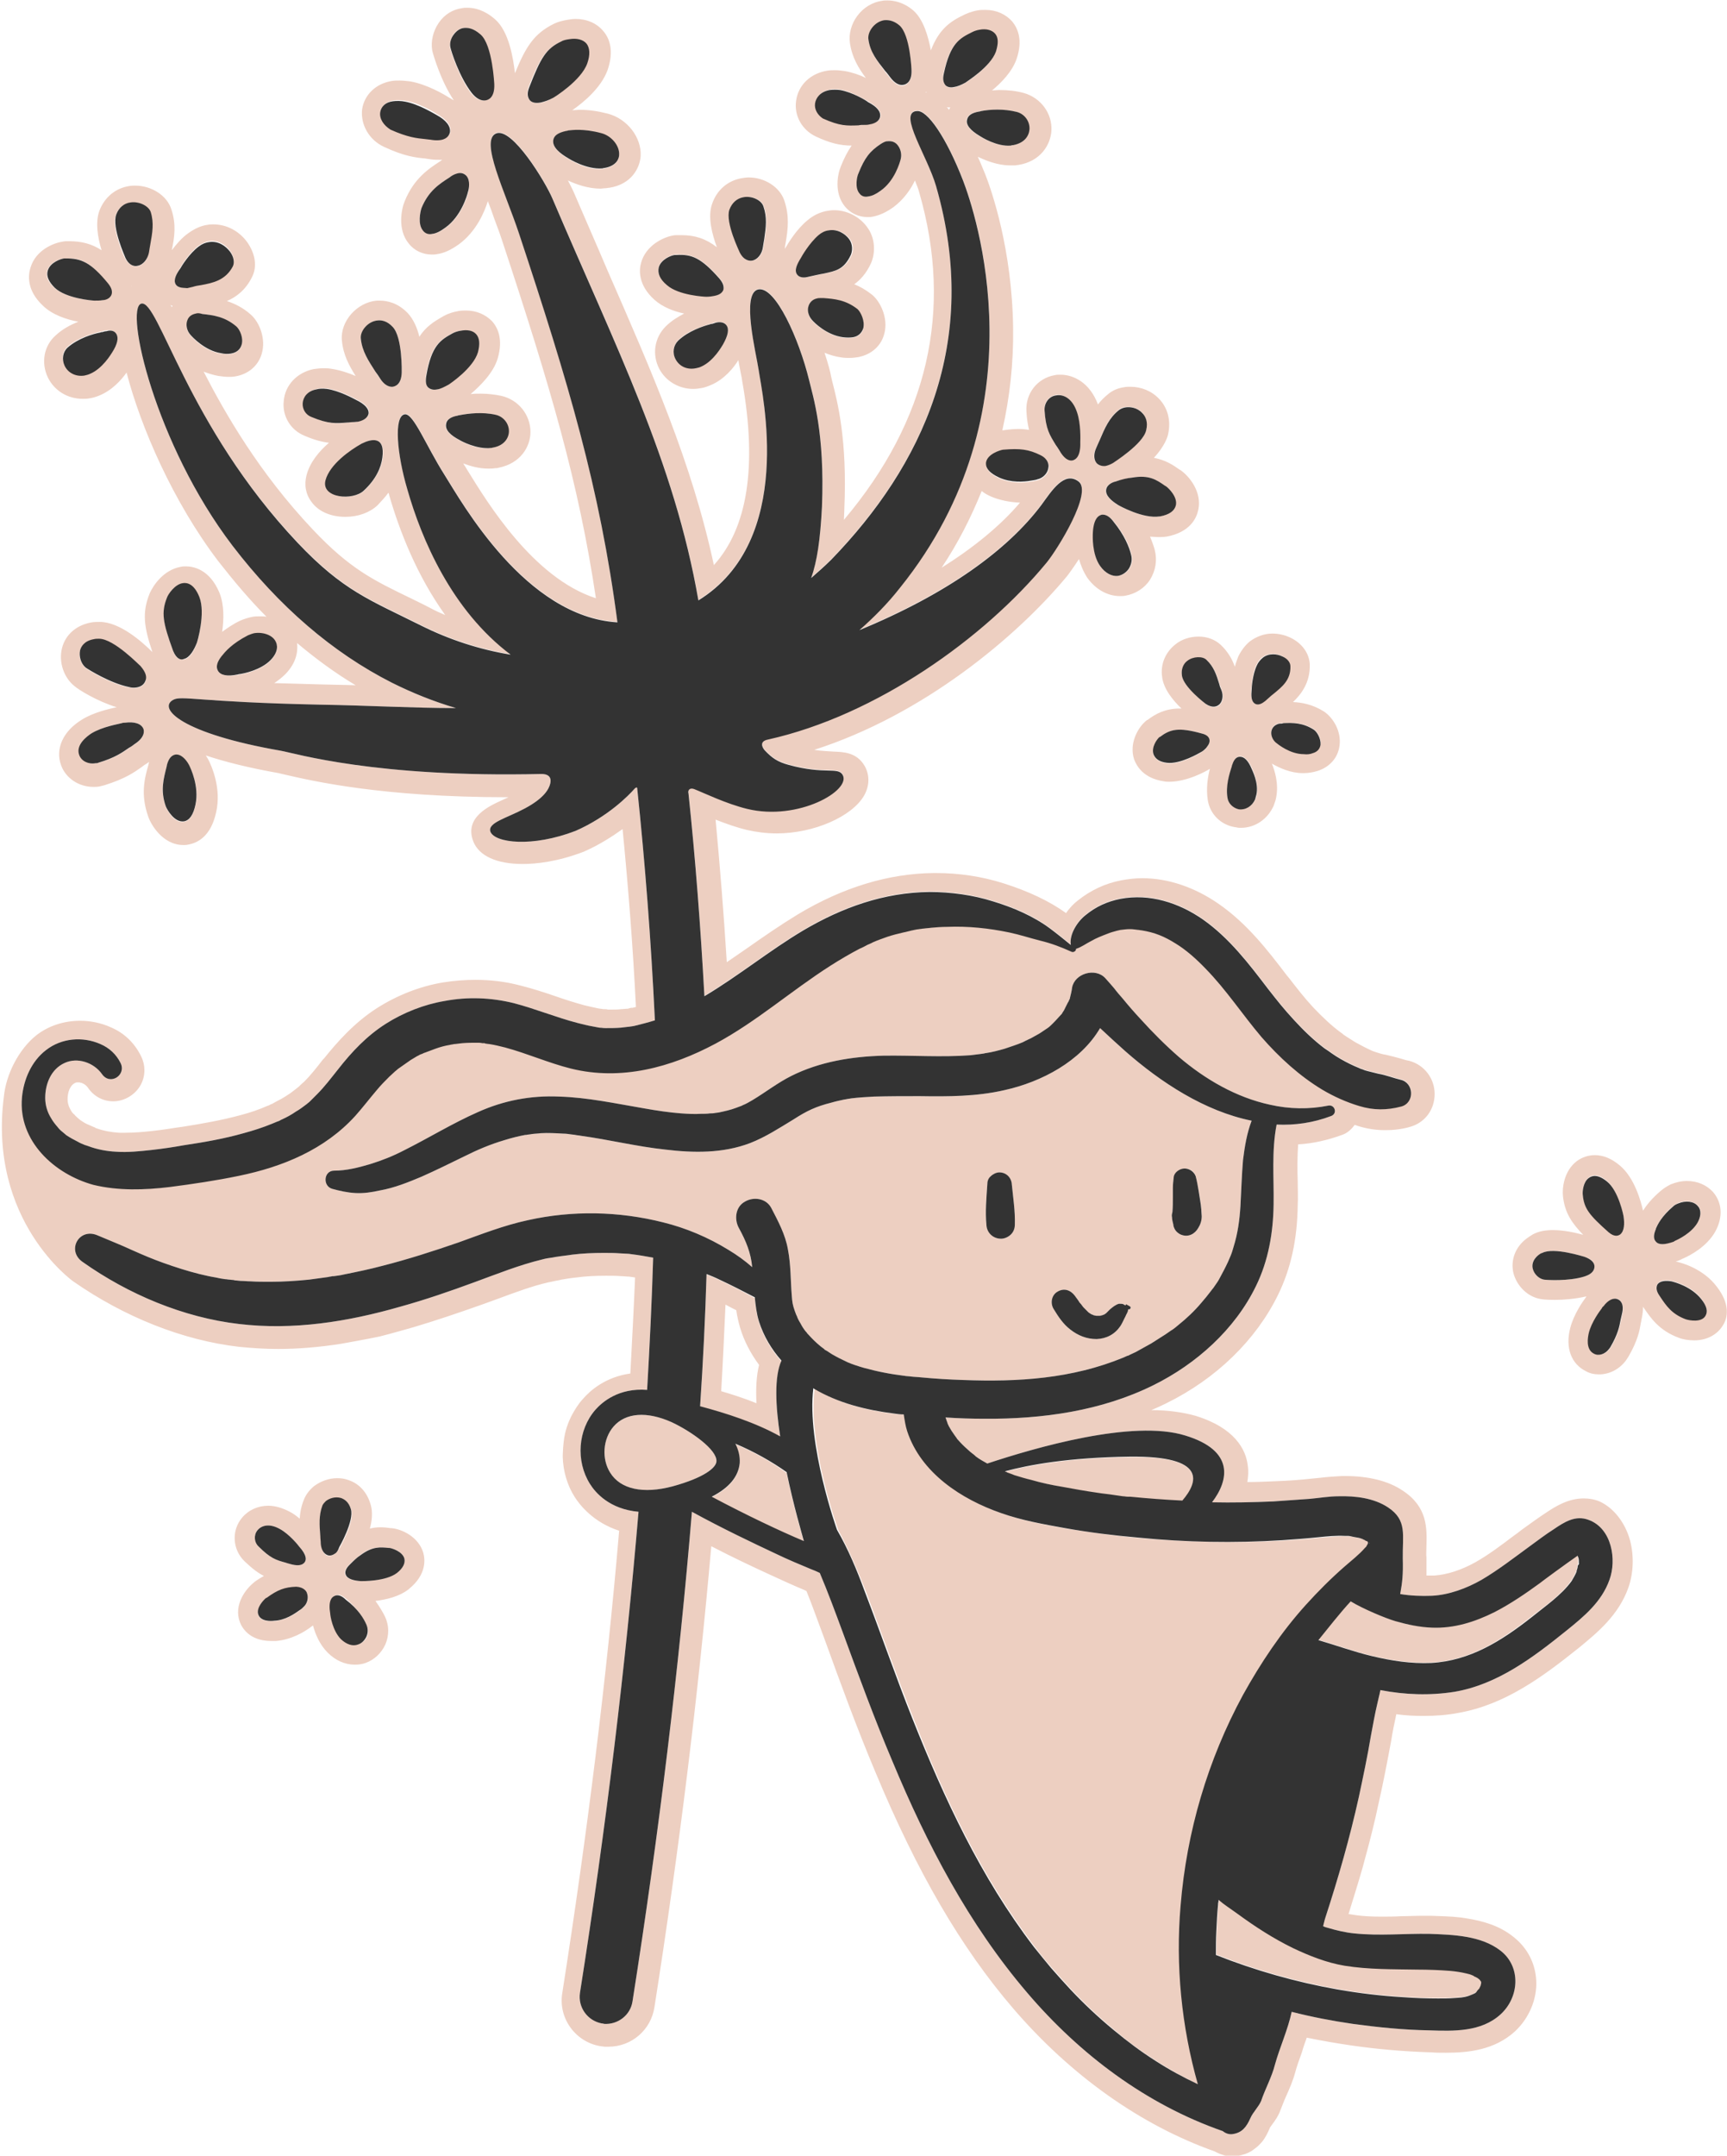 <svg xmlns="http://www.w3.org/2000/svg" xmlns:xlink="http://www.w3.org/1999/xlink" version="1.1" x="0px" y="0px" viewBox="0 0 401.1 500.5" style="enable-background:new 0 0 401.1 500.5;" xml:space="preserve"> <style type="text/css"> .st0{fill:#FFFFFF;} .st1{fill:#EDCFC1;} .st2{fill:#333333;} .st3{display:none;fill:#333333;} </style> <g id="Camada_2"> </g> <g id="Camada_1"> <g> <g> <g> <g> <path class="st1" d="M317.8,358.1C317.8,358.1,317.8,358.1,317.8,358.1c0.1,0.1,0.3,0.2,0.2,0.3 C318.1,358.4,317.9,358.2,317.8,358.1z M98.3,360.5c0.4,1.4,0.9,5-3.3,8.4l-0.1,0.1c-2.2,1.7-5.2,2.4-7.7,2.7 c1,1.4,1.7,2.6,2.2,3.6c1,2.1,1,4.4,0.1,6.5c-0.9,2-2.6,3.6-4.6,4.3c-0.8,0.3-1.7,0.4-2.5,0.4c-2.3,0-4.5-1-6.3-2.8 c-1.9-1.9-2.9-4.4-3.4-6.3c-0.1,0.1-0.2,0.1-0.3,0.2c-1.8,1.4-4.8,3.1-8.3,3.4c-0.3,0-0.6,0-1.1,0c-5.1,0-6.8-3.1-7.3-4.4 c-1.5-4.1,1.5-7.8,3.3-9.2l0.1-0.1c0.8-0.6,1.5-1,2.2-1.4c-1.4-0.7-2.7-1.7-4.5-3.4c-2.8-2.7-3.1-7.1-0.6-10.1 c1.5-1.8,3.7-2.8,6.1-2.8c1.6,0,3.3,0.5,5,1.4c0.8,0.4,1.6,1,2.3,1.6c0.1-1.5,0.4-3.1,1.1-4.7c0.5-1.1,1.3-2.1,2.3-2.9 c1.5-1.1,3.4-1.8,5.3-1.8c0.9,0,1.7,0.1,2.5,0.4c2.6,0.8,4.5,2.9,5.3,5.8c0.5,1.7,0.3,3.7-0.2,5.5c0.8-0.2,1.6-0.3,2.5-0.3 c0.9,0,1.6,0.1,2.3,0.2l0.2,0C93.3,355,97.2,356.8,98.3,360.5z M66.3,362.8c0.3,0.1,0.7,0.2,1,0.3c1.7,0.5,2.8,0.4,3.4-0.3 c0,0,0,0,0,0c0.5-0.6,0.7-1.7-1.2-3.7c-0.2-0.3-2.3-2.9-4.5-4.1c-2.5-1.4-4.3-0.8-5.2,0.3c-0.9,1.1-0.8,2.8,0.3,3.8 C62.8,361.8,64.1,362.2,66.3,362.8z M71.3,369.9c-0.2-0.4-0.8-1.4-2.5-1.4c-2.6,0.1-4.3,0.7-6.9,2.6l-0.1,0 c-0.5,0.4-2.4,2.3-1.8,3.9c0.6,1.6,2.9,1.4,3.7,1.4c2.5-0.2,4.7-1.6,5.8-2.4c0,0,0,0,0,0c0.5-0.4,0.8-0.7,1-0.8 C71.4,372.3,71.8,370.9,71.3,369.9z M77.8,360.7c0.4-0.3,0.7-0.7,1.1-1.3c0-0.1,3.5-6.1,2.7-8.8c-0.5-1.7-1.5-2.4-2.3-2.6 c-1.4-0.4-2.7,0.1-3.5,0.7c-0.4,0.3-0.7,0.7-0.8,1c-1,2.3-0.8,4.6-0.5,7.2c0,0.5,0.1,1.1,0.1,1.7c0.1,1.3,0.6,2.2,1.4,2.6 C76.3,361.2,77,361.4,77.8,360.7z M85.1,377.2c-0.6-1.4-2-3.6-4.6-5.9l0,0c-1-0.9-1.8-1.2-2.5-0.9c-0.8,0.3-1.6,1.2-1.1,4.2 c0,0.3,0.5,3.9,2.5,5.9c1.2,1.2,2.7,1.7,4,1.2c0.8-0.3,1.5-0.9,1.9-1.8C85.6,379,85.5,378,85.1,377.2z M93.9,361.8 c-0.5-1.6-2.7-2.3-3.5-2.4l-0.2,0c-2.1-0.2-3.9-0.4-6.6,1.7c-0.8,0.6-1.6,1.3-2.5,2.2c-0.3,0.3-1.3,1.3-0.9,2.3 c0.4,1.1,2.1,1.4,3.5,1.5l0,0l0,0c0.2,0,5.8,0.1,8.4-1.9l0,0C93.6,364.1,94.2,362.9,93.9,361.8z M182.7,342 c1.6,7.8,3.6,14.5,4,16c-5.5-2.4-13.5-6.2-21.4-10.4c4.1-2.1,6.2-4.7,6.5-7.8c0.1-1.6-0.3-3.1-1-4.5 C175.3,337.2,179.3,339.5,182.7,342z M180.9,350.9c-0.1-0.1-0.3-0.2-0.4-0.3L180.9,350.9z M365.9,360.3 c-0.1-0.2-0.2-0.3-0.2-0.3C365.7,360.2,365.8,360.3,365.9,360.3z M233.9,341.9c0,0,0.1,0,0.1,0.1c0.5,0.2,1,0.4,1.6,0.6 c1.3,0.4,2.6,0.8,3.9,1.1c2.4,0.6,4.8,1.1,7.2,1.6c2.8,0.5,5.5,1,8.3,1.4c1.2,0.2,2.5,0.3,3.7,0.5c0.7,0.1,1.4,0.2,2.1,0.3 c0.4,0,0.7,0.1,1.1,0.1c0.1,0,0.3,0,0.4,0c0,0,0.1,0,0.2,0c4,0.4,8,0.7,12.1,0.9c3.7-4.3,5.8-10.5-12.2-10.2 c-14.2,0.2-23.4,1.9-29,3.4C233.6,341.7,233.7,341.8,233.9,341.9C233.9,341.9,233.9,341.9,233.9,341.9z M317.7,357.7 C317.7,357.7,317.7,357.8,317.7,357.7C317.7,357.8,317.7,357.8,317.7,357.7C317.7,357.8,317.7,357.7,317.7,357.7z M317.9,358.2 C317.9,358.2,317.9,358.3,317.9,358.2C317.9,358.3,317.9,358.3,317.9,358.2z M317.8,357.9c0,0,0,0.1,0,0.2 C317.8,357.9,317.8,357.9,317.8,357.9z M166.4,339.3c0.2-2.7-5.9-7-10.4-9.1c-5.7-2.6-10.6-2.2-13.5,1 c-2.5,2.9-2.8,7.4-0.8,10.7c2.4,3.9,7.7,5,14.5,3.2C163.5,343.1,166.2,340.8,166.4,339.3z M71.4,256.1 C70.9,256.4,71.2,256.2,71.4,256.1L71.4,256.1z M92.1,248.3C91.9,248.5,92,248.4,92.1,248.3L92.1,248.3z M139.4,238.4 C140.3,238.6,139.6,238.4,139.4,238.4L139.4,238.4z M121.9,263.5C121.5,263.6,121.7,263.5,121.9,263.5L121.9,263.5z M181.2,333.6c-5.7-3.2-12.6-5.4-18.6-7c0.7-10.4,1.2-20.7,1.5-30.7c1,0.4,2,0.8,3,1.3c2.8,1.3,5.5,2.7,8.2,4.2 c0.2,1.9,0.4,3.8,1,5.7c1.1,3.4,2.9,6.4,5.2,9C179.8,319.6,180.1,326.4,181.2,333.6z M176.3,316.9c-2-2.7-3.5-5.6-4.4-8.6 c-0.4-1.4-0.7-2.7-0.9-4.1c-0.8-0.4-1.6-0.8-2.5-1.3c-0.3,6.6-0.6,13.3-1,20.1c2.7,0.8,5.5,1.7,8.2,2.8 C175.5,322.3,175.7,319.3,176.3,316.9z M317.7,358C317.7,357.9,317.7,357.9,317.7,358C317.7,357.9,317.7,357.9,317.7,358 C317.7,357.9,317.7,357.9,317.7,358C317.7,358,317.7,358,317.7,358C317.7,358,317.7,358,317.7,358z M285.8,291.7 C285.7,291.9,285.7,291.9,285.8,291.7C285.8,291.7,285.8,291.7,285.8,291.7z M255.5,305.7C255.7,305.7,255.7,305.6,255.5,305.7 L255.5,305.7z M287.6,444.3c-1.5-1.1-3-2.2-4.5-3.3c0,0.1,0,0.2,0,0.4c0,0.2-0.1,0.7-0.1,0.7c-0.2,2-0.3,4.1-0.4,6.1 c-0.1,1.9-0.1,3.7-0.1,5.6c9.1,3.6,18.6,6.3,28.2,8c5.1,0.9,10.1,1.5,15.3,1.8c2.7,0.2,5.4,0.3,8.1,0.3c1.2,0,2.4,0,3.7-0.1 c1.4-0.1,2.2-0.1,3.4-0.5c0.4-0.1,0.8-0.3,1-0.4c0.2-0.1,0.5-0.3,0.7-0.4c0,0,0.1,0,0.1-0.1c0,0,0,0,0,0 c0.1-0.1,0.7-0.7,0.6-0.7c0.1-0.2,0.2-0.4,0.3-0.6c0-0.1,0.1-0.1,0.1-0.2c0,0,0-0.1,0-0.1c0-0.1,0-0.3,0.1-0.4 c0-0.1,0-0.3,0-0.4c-0.1-0.1-0.3-0.4-0.1-0.1c-0.1-0.1-0.1-0.2-0.2-0.3c-0.1-0.1-0.2-0.2-0.2-0.2c-0.5-0.2-0.3-0.2-0.1-0.1 c-0.2-0.1-0.5-0.3-0.7-0.4c0,0-0.3-0.1-0.4-0.2c-0.1-0.1-0.4-0.1-0.4-0.2c-0.4-0.1-0.9-0.3-1.3-0.4c-1.2-0.3-2.6-0.5-3.7-0.6 c-2.4-0.3-5.1-0.3-7.7-0.3c-5.6-0.1-11.3,0-16.9-0.9c-4.2-0.7-8.2-2.3-11.9-4.2C295.8,450,291.6,447.2,287.6,444.3z M366.5,361.6c0,0-0.1-0.3-0.2-0.5c-2.6,1.7-8.2,5.9-8.8,6.4c-3.3,2.5-6.8,4.9-10.5,6.7c-4.5,2.3-9.3,3.8-14.5,3.6 c-2.9-0.1-5.8-0.6-8.5-1.5c-2.5-0.7-7.6-3-10.4-4.6c-2.5,2.7-5.3,6.4-7.5,9c4.2,1.2,8.2,2.7,12.4,3.7c4.6,1.1,9.1,1.8,13.8,1.6 c9-0.4,16.3-5.1,23.3-10.6c3.2-2.5,7-5.1,9.3-8.4c0.4-0.5,0.9-1.5,1.2-2.3c-0.1,0.4,0.2-0.7,0.2-0.9c0.1-0.3,0.1-0.6,0.2-0.8 c0,0,0,0,0,0c0,0,0-0.1,0-0.2C366.5,362.4,366.5,362,366.5,361.6z M344,460C344,460,344,460,344,460C344,460,344,460,344,460 C344,460,344,460,344,460z M400.1,307.8c-1.3,2.1-3.7,3.4-6.6,3.4c-1.3,0-2.6-0.2-3.6-0.6c-4.6-1.7-6.5-4.6-8.1-6.9l-0.2-0.3 c0,0.8-0.1,1.7-0.3,2.7c-0.1,0.3-0.1,0.7-0.2,1c-0.3,1.8-0.7,4.1-2.9,7.9c-0.2,0.3-0.4,0.6-0.6,0.9c-1.5,2-3.8,3.2-6.2,3.2 c-1.1,0-2.1-0.2-3-0.7c-3.5-1.7-4.9-5.5-3.7-10.1c0.8-3.1,2.8-6,3.7-7.2c0,0,0,0,0-0.1c-2.6,0.6-5.3,0.8-7.2,0.8 c-0.5,0-2.4,0-3.4-0.2c-3-0.5-5.5-3-6.3-6c-0.7-3,0.4-6,3-8c0.4-0.3,1-0.7,1.5-1c1.3-0.7,2.8-1,4.7-1c2.5,0,5.2,0.6,7,1.1 c-2.6-2.7-4.3-5.1-4.7-9c-0.2-1.8,0.2-5.8,3.2-8.1c1.2-0.9,2.7-1.4,4.2-1.4c2,0,3.9,0.8,5.8,2.4c3.4,2.8,4.9,8.3,5.4,10.5 c0.8-1.3,2.1-2.9,4.1-4.6c0.7-0.6,1.5-1.1,2.3-1.5c1.2-0.5,2.5-0.8,3.8-0.8c2.4,0,4.5,0.9,6,2.5c2.2,2.5,2.4,5.9,0.6,9.2 c-2,3.6-5.9,5.6-7.5,6.3c0,0-0.3,0.1-0.4,0.2c-0.5,0.2-0.9,0.4-1.3,0.5c0,0,0,0,0,0c1.5,0.3,6.4,1.7,9.5,5.8 C401.9,302.8,401.3,306,400.1,307.8z M369.4,295.7c0.7-0.5,1-1.2,0.9-1.9c-0.1-0.6-0.6-1.5-2.3-2c-0.1,0-7.1-2.3-9.8-0.9 c-0.3,0.2-0.6,0.4-0.9,0.5c-1.6,1.2-1.5,2.5-1.3,3.2c0.3,1.2,1.4,2.3,2.6,2.5c0.7,0.1,5.7,0.4,9.3-0.7 C368.5,296.2,369,296,369.4,295.7z M375.9,301.7c-1-0.5-2.3,0.1-3.4,1.6c-0.1,0.2-0.2,0.3-0.4,0.5l0,0c-0.4,0.5-2.4,3.2-3,5.7 c-0.2,0.9-0.8,3.8,1.2,4.8c1.1,0.5,2.6,0.1,3.5-1.1c0.1-0.1,0.2-0.3,0.3-0.4c1.8-3.1,2.1-4.8,2.4-6.4c0.1-0.4,0.2-0.8,0.3-1.3 C377.3,302.7,376.3,301.9,375.9,301.7z M377.1,282.6L377.1,282.6L377.1,282.6c-0.1-0.3-1.2-6.2-3.9-8.4 c-2.1-1.8-3.5-1.4-4.2-0.8c-1.3,1-1.5,3.2-1.4,3.9c0.3,3.2,1.6,4.7,6,8.7c1.4,1.2,2.3,0.9,2.7,0.5 C377.3,285.8,377.3,284,377.1,282.6z M384.6,288.3c0.7,0.8,2.1,0.7,4.1-0.1c0.1,0,0.2-0.1,0.3-0.2l0,0c0.6-0.3,3.9-1.8,5.3-4.3 c1.2-2.1,0.5-3.3,0-3.8c-0.9-1-2.8-1.3-4.5-0.6c-0.4,0.2-0.8,0.4-1.2,0.7c-2.7,2.3-3.6,4.3-4,5.1l0,0.1 C384,286.7,384,287.7,384.6,288.3z M395.1,301.5c-2.2-2.9-6.1-3.9-6.9-4.1c-1.2-0.3-2.7-0.2-3.3,0.8c-0.4,0.7-0.2,1.5,0.5,2.5 l0.2,0.3c1.4,2,2.8,4,5.9,5.2c0.9,0.3,3.7,0.8,4.6-0.8c0,0,0,0,0,0C396.7,304.5,396.4,303.2,395.1,301.5z M344,460 C344,460,344,460,344,460C343.9,459.9,343.9,459.9,344,460C343.9,460,344,460,344,460C344,460,344,460,344,460z M273,149.6 c1.5-1.2,3.4-1.8,5.4-1.8c2,0,3.8,0.7,5.1,1.9c1.7,1.6,2.7,3.4,3.3,5.1c0.2-0.8,0.5-1.6,0.8-2.4c0.7-1.4,1.6-2.6,2.7-3.5 c1.5-1.1,3.3-1.8,5.2-1.8c1.4,0,2.8,0.3,4.1,0.9c2.8,1.3,4.5,3.7,4.6,6.3c0.1,4.2-2,6.9-3.9,8.7c2,0.1,4.5,0.5,7.2,2.2 c2.1,1.4,4.1,4.6,3.6,8c-0.4,2.8-2.3,4.9-5.1,5.8c-1,0.3-2.1,0.5-3.2,0.5l-0.2,0c-2.9,0-5.4-1.2-7.2-2.2c0.7,1.7,1.6,4.7,1,7.8 c-0.1,0.7-0.4,1.4-0.6,2c-1.4,3.1-4.3,5.1-7.6,5.1c-0.3,0-0.7,0-1-0.1c-3.5-0.4-6.2-3-6.7-6.4c-0.4-2.7,0-5.3,0.5-7.2 c-1.1,0.7-5.4,3-9.4,3c-0.5,0-0.9,0-1.3-0.1c-4.7-0.7-6.3-3.5-6.9-5.1c-1.2-3.7,0.9-7.2,2.4-8.6c0.2-0.2,0.5-0.5,0.8-0.6 c1.7-1.3,4-2.6,7.4-2.6c0.1,0,0.2,0,0.4,0c-2-1.9-4.2-4.6-4.5-7.4C269.5,154.3,270.6,151.5,273,149.6z M280.9,171.7 c-0.3-1-1.4-1.3-1.8-1.4c-5.4-1.5-7.2-1-9.7,0.8c-0.1,0.1-0.2,0.1-0.2,0.2c-0.5,0.5-1.8,2.2-1.3,3.9c0.4,1.1,1.4,1.8,3.1,2 c3.1,0.4,7.6-2.3,7.8-2.4l0,0l0,0c0.5-0.4,1-0.7,1.3-1C280.3,173.4,281.1,172.6,280.9,171.7z M298.1,167.9l-0.4,0 c-0.3,0-0.7,0.1-0.9,0.1c-0.8,0.3-1.3,0.8-1.5,1.6c-0.2,0.9,0.2,2,1,2.7c0.5,0.4,3.3,2.7,6.5,2.7c0.8,0,1.4-0.1,2-0.2 c1.4-0.5,1.8-1.5,1.9-2c0.2-1.4-0.8-3-1.6-3.5C302.5,167.7,300.3,167.8,298.1,167.9z M291.4,163.3c0.9,0.5,1.9-0.3,2.3-0.6 c0.3-0.2,0.5-0.4,0.8-0.7c0.4-0.4,0.8-0.7,1.3-1.1c1.8-1.5,3.9-3.1,3.8-6.3c0-0.8-0.8-1.7-1.9-2.3c-1.2-0.6-3-0.8-4.5,0.3 c-0.6,0.4-1,1-1.4,1.8c-1,2.1-1.1,5.2-1.2,5.6C290.6,161.4,290.5,162.8,291.4,163.3z M285.1,185.3c0.2,1.3,1.3,2.3,2.7,2.5 c1.6,0.2,3.1-0.7,3.8-2.3c0.1-0.3,0.3-0.7,0.3-1.1c0.5-2.6-1-5.7-1.1-6c-0.8-1.8-1.8-2.8-2.7-2.8c-0.5,0-1.1,0.2-1.6,1.3 c-0.1,0.2-0.2,0.5-0.3,0.8c0,0.1-0.1,0.2-0.1,0.4C285.7,179.5,284.7,182.5,285.1,185.3z M274.5,156.8c0.3,2.7,5.5,6.6,5.6,6.7 c1.5,1.1,2.6,0.6,3,0.3c0.9-0.7,1.2-2.1,0.7-3.4c-0.2-0.5-0.3-1-0.5-1.4c-0.7-2.3-1.3-4.1-3-5.7c-1-0.9-3.1-0.8-4.4,0.2 C274.8,154.1,274.3,155.4,274.5,156.8z M378.6,357.7c0.9,3.5,0.8,7.5-0.4,10.9c-2.3,6.5-7.4,10.6-11.4,13.9 c-8.6,6.9-17.3,13.3-28.1,15.2c-2.6,0.5-5.3,0.7-8.1,0.7c-2.1,0-4.2-0.1-6.3-0.4c-0.5,2.3-0.9,4.2-1.2,6.2 c-0.9,4.8-1.8,9.6-2.9,14.4c-0.9,4.3-2,8.7-3.3,13.4l-0.4,1.5c-1,3.5-2.1,7-3.3,10.9c0.7,0.1,1.3,0.2,2,0.3 c1.6,0.2,3.4,0.3,5.6,0.3c1.5,0,3,0,4.6-0.1c1.6,0,3.2-0.1,4.9-0.1c0.7,0,1.3,0,2,0c2.1,0.1,4.5,0.1,7,0.4l1.3,0.2 c3.8,0.6,7.7,1.7,10.9,4.3c3.2,2.5,5.1,6.1,5.3,10.2c0.2,4.3-1.7,8.7-4.9,11.7c-4.8,4.4-10.9,5-16.1,5c-1.2,0-2.4,0-3.5-0.1 l-0.3,0c-5.9-0.2-12-0.7-18.2-1.6c-3.4-0.5-6.9-1.1-10.3-1.8c-0.4,1.1-0.8,2.2-1.1,3.3c-0.6,1.7-1.2,3.3-1.6,4.8 c-0.5,1.9-1.3,3.7-2.1,5.5c-0.5,1.1-0.9,2.2-1.3,3.2c-0.5,1.4-1.3,2.5-1.9,3.3c-0.2,0.3-0.6,0.8-0.6,0.9c-0.4,1-1,2.2-1.8,3.2 c0,0-0.7,0.8-1.2,1.2c-0.5,0.4-1.2,0.9-1.2,0.9c-1,0.6-2.1,1-3.5,1.2c-0.3,0-0.6,0.1-1,0.1c-1.4,0-2.8-0.5-4.1-1.2 c-17.2-6.1-33.4-17.6-46.8-33.2c-12.1-14.1-22.3-31.6-32-54.9c-4.3-10.2-8.2-20.9-11.6-30.3l-0.7-1.9c-1.2-3.2-2.4-6.6-3.7-9.8 c-0.1-0.1-0.3-0.1-0.4-0.2c-2.4-1-5.3-2.3-8.3-3.7c-3.7-1.7-8.4-3.9-13.4-6.5c-3,34.2-7.4,70.1-13.2,107 c-0.8,5.3-5.3,9.2-10.7,9.2c-0.3,0-0.5,0-0.8,0c-0.3,0-0.6-0.1-0.9-0.1c-5.9-0.9-10-6.5-9-12.4c5.8-37,10.3-73.1,13.2-107.3 c-5.9-1.9-9.1-5.9-10.3-7.8c-1.8-2.8-2.7-6.1-2.8-9.3c0,0,0-2.9,0.5-5.3c0.5-2.4,1.6-4.4,1.6-4.4c0.7-1.3,1.5-2.6,2.5-3.7 c1.7-2,5.3-5.2,11.1-6c0.4-7.5,0.8-15,1.1-22.3c-0.2,0-0.5-0.1-0.7-0.1l-0.7-0.1c-0.6,0-1.2-0.1-1.8-0.1 c-1.1-0.1-2.2-0.1-3.4-0.1l-0.2,0c-2.3,0-4.6,0.1-6.8,0.4c-1.1,0.1-2.3,0.3-3.5,0.5c-0.1,0-0.3,0.1-0.4,0.1l-0.5,0.1 c-0.7,0.1-1.3,0.3-2,0.4c-4,0.9-7.9,2.4-12,3.9c-1.1,0.4-2.2,0.8-3.3,1.2c-6.2,2.2-11.3,3.9-16,5.3c0,0-5.2,1.5-8,2.2 c-2.8,0.6-9,1.7-9,1.7c-5.1,0.8-10,1.2-14.6,1.2c-3.1,0-6.1-0.2-9.1-0.5c-13-1.5-26.6-6.9-38.5-15.2c0,0-19.8-14-16.1-42.9 c0.5-5.1,3.4-10.9,7.5-14.2c2.8-2.2,6.4-3.4,10.2-3.4c2.4,0,4.9,0.5,7.1,1.5c3.1,1.3,5.5,3.6,7,6.6c1.2,2.3,1.1,5-0.2,7.1 c-1.3,2.1-3.7,3.5-6.2,3.5c-2.3,0-4.5-1.1-5.9-3.2c-0.5-0.7-1.4-1.2-2.2-1.2c-0.3,0-0.5,0-0.7,0.1c-1.3,0.6-1.8,2.3-1.8,3.8 c0,0.8,0.2,1.6,0.6,2.3c0.3,0.6,0.6,1,1,1.3c0.2,0.3,0.5,0.5,0.8,0.8c0.1,0.1,0.5,0.4,0.6,0.5c0.6,0.4,1.2,0.8,2,1.1 c0.3,0.1,0.6,0.3,0.9,0.4c0,0,0.6,0.2,0.6,0.3c0.1,0,0.2,0.1,0.3,0.1c1.7,0.6,3.5,0.9,5.2,1c0.5,0,0.9,0,1.4,0 c2.2,0,4.3-0.2,6.2-0.4c2.9-0.3,5.5-0.8,7.2-1c4.4-0.7,9-1.5,13.4-2.7c2.3-0.6,4.3-1.3,6.1-2.1c0.3-0.1,0.6-0.2,0.9-0.4 l0.3-0.1l0.7-0.4c1-0.5,1.9-1,2.8-1.6c0.7-0.4,1.4-1,2.2-1.6c0,0,0.4-0.3,0.5-0.4c0.4-0.4,0.8-0.8,1.3-1.2 c1.5-1.5,2.9-3.3,4.3-5.1l0.3-0.3c2.9-3.6,6.9-8.2,12.2-11.6c4.7-3,10-5.1,15.4-6c2.5-0.4,5.1-0.6,7.5-0.6 c3.5,0,7,0.4,10.4,1.3c2.8,0.7,5.6,1.6,8.2,2.5c2.3,0.8,4.5,1.5,6.7,2.1c1.2,0.3,2.2,0.5,3.1,0.7c0.4,0.1,0.9,0.1,1.3,0.2 l0.2,0c0.3,0,0.6,0,0.9,0.1c0.3,0,0.7,0,1,0c0.7,0,1.4,0,2.1-0.1c0.5,0,1-0.1,1.4-0.1c0.1,0,0.3,0,0.4-0.1 c0.2,0,0.3-0.1,0.5-0.1l0.3,0c0.3-0.1,0.5-0.1,0.8-0.2c-0.7-14.2-1.8-28-3.1-41.3c-2.4,1.7-5.3,3.6-8.7,5.1l-0.2,0.1 c-6.2,2.4-11.2,2.9-14.3,2.9c-6.1,0-10.2-1.9-11.5-5.3c-2.1-5.6,3.8-8.2,6.9-9.6c0.4-0.2,0.9-0.4,1.3-0.6c-0.1,0-0.2,0-0.3,0 c-29.1,0-45.3-3.8-51.4-5.2c-0.8-0.2-1.4-0.3-1.7-0.4c-6.8-1.2-12.4-2.6-16.9-4.1c0.2,0.3,0.3,0.5,0.5,0.8 c0.8,1.5,3.2,6.8,1.9,12.4c-1.2,5.5-4.2,7.1-6.5,7.5c-0.4,0.1-0.7,0.1-1.1,0.1c-4.8,0-7.6-4.8-8.2-6.7c-1.8-5.1-0.8-8.9,0.1-12 l0.1-0.5c0,0,0-0.1,0-0.1c-0.2,0.2-0.4,0.3-0.7,0.5c-0.4,0.2-0.7,0.5-1,0.7c-1.7,1.2-3.8,2.7-8.6,4.2c-0.4,0.1-0.8,0.2-1.2,0.3 c-0.5,0.1-0.9,0.1-1.4,0.1c-3.4,0-6.4-2-7.5-5c-1.4-3.8,0.4-7.9,4.8-10.6c2.7-1.7,6.3-2.5,8.1-2.9c-4.6-1.4-8.9-4.1-9.8-4.9 c-2.5-2-3.7-5.6-2.9-8.8c0.8-3.2,3.4-5.4,6.9-6c0.6-0.1,1.2-0.1,1.9-0.1c4.6,0,9.8,4.6,12.2,7c-1.9-5.7-2.5-9.1-0.6-13.7 c0.8-1.8,3.2-5.4,7.2-6.1c0.4-0.1,0.8-0.1,1.2-0.1c1.6,0,5.5,0.6,7.8,6.2c1.1,2.8,1,6.2,0.6,9c1.1-0.8,2.5-1.8,4.2-2.6 c0.9-0.4,1.9-0.7,2.9-0.9c0.6-0.1,1.1-0.1,1.7-0.1c0.5,0,1,0,1.5,0.1c-3.9-3.9-7.6-8.3-11.2-12.9c-10.5-13.8-18-31.1-21.3-43.8 c-1.2,1.7-3.4,4.2-6.5,5.4c-0.7,0.3-1.5,0.5-2.2,0.6c-0.5,0.1-1,0.1-1.5,0.1c-3.5,0-6.6-1.9-8.1-5c-1.6-3.4-0.9-7.3,1.8-9.7 c1.6-1.5,3.5-2.5,5.3-3.2c-2.7-0.5-6.1-1.6-8.3-3.8c-3.7-3.5-3.4-7-2.8-8.8c1.2-4,5.3-5.7,7.5-6c0.4-0.1,0.7-0.1,1.1-0.1l0.3,0 c2.9,0,5.3,0.6,7.6,2.1c-0.9-2.9-1.5-6.5-0.5-9.2c1.2-3.1,3.7-5.2,6.9-5.7c0.5-0.1,1-0.1,1.4-0.1c3.8,0,7.4,2.3,8.4,5.5 c1.2,3.6,0.7,6.6,0.1,9.5c1-1.3,2.3-2.9,3.9-4c1.4-1,2.9-1.7,4.4-1.9c0.5-0.1,1-0.1,1.4-0.1c3,0,5.9,1.5,7.8,4.1 c1.9,2.7,2.4,5.7,1.1,8.2c-1.5,3-3.7,4.6-5.8,5.5c1.8,0.6,3.7,1.5,5.5,3.1c2.1,1.8,3.6,5.7,2.6,9.1c-0.8,2.8-3.1,4.8-6.2,5.3 c-0.5,0.1-1.1,0.1-1.6,0.1c-0.7,0-1.4-0.1-2.2-0.2c-1.2-0.2-2.4-0.6-3.5-1C52.3,96,60.2,109.8,72.7,123 c8.6,9.1,14,11.7,22.9,16c1.4,0.7,2.9,1.4,4.4,2.2c1.1,0.6,2.2,1.1,3.4,1.6c-6.6-9.2-10.6-19.5-13-27.8c0-0.2-0.1-0.4-0.2-0.6 c-0.7,1-1.6,1.9-2.5,2.9c-1.8,1.7-4.5,2.7-7.5,2.7c-3.3,0-6.2-1.2-7.8-3.4c-1.4-1.8-1.8-4-1.2-6.3c0.8-3,2.9-5.5,5.2-7.5 c-1.7-0.2-3.5-0.7-5.6-1.6c-3.3-1.3-5.3-4.6-4.9-8.1c0.3-3.7,3.1-6.6,6.9-7.4c0.7-0.1,1.5-0.2,2.3-0.2c0.5,0,1.1,0,1.7,0.1 c2.1,0.3,4.2,1,5.8,1.7c-1.5-2.4-2.9-4.9-3.2-8.3c-0.4-4.4,3.5-8.8,8.1-9.2c0.2,0,0.5,0,0.7,0c1.7,0,4.2,0.5,6.5,2.9 c1.3,1.4,2.2,3.4,2.7,5.5c1.5-2.4,3.5-3.6,5.6-4.8l0.2-0.1c1.1-0.6,2.3-0.9,2.9-1c0.7-0.2,1.5-0.2,2.2-0.2 c2.3,0,4.4,0.9,5.9,2.4c1.4,1.5,2.7,4.2,1.4,8.7c-1,3.4-4.1,6.4-6.3,8.3c0.8-0.1,1.6-0.1,2.4-0.1c1.6,0,3.2,0.2,4.7,0.5 c4,0.9,6.8,4.4,6.8,8.4c0,3.4-2.3,7.3-7.4,8.3c-0.3,0.1-0.5,0.1-0.8,0.1c-0.5,0.1-1.1,0.1-1.6,0.1c-2.2,0-4.2-0.6-5.8-1.2 c0.1,0.1,0.1,0.2,0.1,0.2c0.3,0.4,0.6,1,1,1.6c4.4,7.1,15.1,24.8,29.7,29.5c-4-26.8-10.5-48.9-21.8-83.1 c-0.7-2.2-1.7-4.6-2.5-7c-0.3-0.7-0.5-1.4-0.8-2.1c-0.7,2.3-2.6,7-6.7,10c-1.8,1.3-3.5,2.1-5.1,2.3c-0.4,0.1-0.8,0.1-1.2,0.1 c-2.1,0-4.1-0.9-5.4-2.6c-2.7-3.3-1.6-8.2-0.9-9.8c2.1-5.2,5.5-7.5,8.3-9.3l0.4-0.3c0,0,0,0,0,0c-0.2,0-0.5,0-0.7,0 c-0.6,0-1.2,0-1.9-0.1c-0.5-0.1-0.9-0.1-1.3-0.2c-2.2-0.2-4.9-0.5-9.6-2.7c-3.5-1.6-5.5-5.2-5.1-8.7c0.5-3.4,3.2-6,6.9-6.6 c0.6-0.1,1.2-0.1,1.8-0.1c0.8,0,1.6,0.1,2.5,0.2c3.9,0.7,7.8,3,8.9,3.7c0.4,0.2,0.8,0.5,1.2,0.7c-3-4.5-4.7-10.3-5-11.5 c-0.4-2.2,0.2-4.6,1.5-6.5c1.3-1.9,3.2-3.1,5.4-3.4c0.4-0.1,0.8-0.1,1.3-0.1c1.6,0,3.9,0.5,6.4,2.7c3.2,2.8,4.2,9,4.6,12.5 c2.5-6.1,4.4-9.2,9.1-11.5c0.8-0.4,1.9-0.7,3.1-0.9c0.6-0.1,1.3-0.2,1.9-0.2c2.6,0,4.9,1,6.4,2.8c1.4,1.6,2.6,4.5,1,9.1 c-1.5,4.1-5.6,7.5-8.2,9.3c0.5,0,1.1-0.1,1.8-0.1c2.1,0,4.2,0.3,6.5,0.9c4.5,1.2,7.8,5.5,7.6,9.8c-0.2,2.9-2.2,6.6-7.3,7.4 c-0.3,0-0.6,0.1-0.9,0.1c-0.4,0-0.8,0.1-1.1,0.1c0,0,0,0,0,0c-2.9,0-5.7-1-7.6-1.9c0.8,1.5,1.3,2.6,1.3,2.6 c2.7,6.3,5.4,12.4,7.9,18.3c10.4,23.8,19.6,44.7,24.7,68.4c7.8-8.6,10.1-22.9,6.6-42.6c-0.1-0.7-0.2-1.3-0.3-1.7 c-0.1-0.6-0.3-1.5-0.5-2.6c0-0.2-0.1-0.4-0.1-0.7c-1.1,1.8-3.3,4.5-6.4,5.8c-0.7,0.3-1.5,0.6-2.2,0.7c-0.6,0.1-1.2,0.2-1.9,0.2 c-3.3,0-6.4-1.8-7.9-4.7c-1.7-3.3-1.1-7.2,1.5-9.8c1.3-1.3,2.8-2.2,4.3-3c-2.4-0.5-5-1.5-6.9-3.2c-3.8-3.4-3.6-6.9-3.1-8.6 c1.1-4,5.1-5.9,7.3-6.3c0.4-0.1,0.7-0.1,1-0.1c0.4,0,0.7,0,1.1,0c3.1,0,5.6,0.8,8.2,2.8c-1.1-3-2.2-7-1.1-10.1 c1.1-3.2,3.6-5.3,6.7-5.9c0.6-0.1,1.2-0.2,1.8-0.2c3.7,0,7.1,2.2,8.2,5.2c1.3,3.7,0.9,6.8,0.4,9.8c-0.1,0.5-0.2,1-0.2,1.6 c0-0.1,0.1-0.1,0.1-0.2c0.7-1.2,2.6-4.4,5.2-6.5c1.3-1.1,2.8-1.8,4.3-2.1c0.6-0.1,1.2-0.2,1.8-0.2c2.9,0,5.8,1.4,7.6,3.8 c2.1,2.7,2,6.2,1,8.5c-1.1,2.4-2.5,3.9-3.9,4.9c1.3,0.5,2.7,1.3,4.1,2.4c2.1,1.7,3.8,5.6,2.9,9c-0.7,2.9-3,4.9-6,5.5 c-0.6,0.1-1.3,0.2-2.1,0.2c-0.6,0-1.1,0-1.8-0.1c-1.5-0.2-2.8-0.6-4-1.1c0.9,2.7,1.4,4.7,1.5,5.4c0.1,0.4,0.2,0.8,0.3,1.3 c1.2,4.7,3.5,13.4,2.8,29.5c0,0.9-0.1,1.8-0.1,2.6c19.5-23.1,25.4-48.6,17.5-76c-0.2-0.8-0.6-1.8-1-2.8c-1,2.1-2.6,4.4-5,6.2 c-1.7,1.2-3.2,1.9-4.8,2.2c-0.4,0.1-0.8,0.1-1.2,0.1c-2.1,0-4-0.9-5.3-2.5c-2.5-3.1-1.7-7.4-0.9-9.3c0.8-2,1.6-3.5,2.5-4.8 c-2.7,0-5.1-0.6-8.3-2.1c-3.2-1.5-5.1-4.8-4.6-8.3c0.5-3.7,3.4-6.4,7.3-7c0.6-0.1,1.2-0.1,1.8-0.1c0.7,0,1.4,0.1,2.2,0.2 c1.7,0.3,3.5,0.9,4.9,1.6c-1.7-2.3-3.2-4.7-3.7-8.1c-0.3-2.1,0.3-4.4,1.7-6.3c1.4-1.9,3.5-3.2,5.7-3.5c0.4-0.1,0.9-0.1,1.3-0.1 c1.5,0,3.8,0.4,6.1,2.4c2.3,2.1,3.4,6,4,9.2c1.9-5,4.6-6.8,7.8-8.3l0.2-0.1c1.1-0.5,2.3-0.8,2.9-0.9c0.6-0.1,1.2-0.1,1.8-0.1 c2.5,0,4.7,1,6.2,2.7c1.3,1.6,2.5,4.3,1,8.7c-1,2.9-3.5,5.5-5.7,7.3c0.5,0,1.1-0.1,1.6-0.1c2.1,0,4,0.2,5.8,0.7 c3.9,1.1,6.6,4.7,6.4,8.7c-0.2,3.4-2.6,7.2-7.7,8c-0.3,0-0.5,0.1-0.8,0.1c-0.4,0-0.7,0-1.1,0c-3,0-5.8-1.2-7.5-2 c0.6,1.3,1.1,2.6,1.7,4c1.5,3.8,6.3,17.6,6.5,35.9c0.1,8.2-0.8,16-2.5,23.6c0,0,0,0,0,0l0.2,0c1.4-0.2,2.6-0.3,3.6-0.3 c0.9,0,1.7,0.1,2.4,0.2c-0.3-1.2-0.5-2.5-0.6-4.2c-0.3-4.2,2.5-7.8,6.6-8.5c0.4-0.1,0.8-0.1,1.3-0.1c3,0,6.8,1.8,8.7,6.9 c0.7-0.9,1.5-1.7,2.5-2.5c1-0.8,2.2-1.3,3.6-1.5c0.5-0.1,0.9-0.1,1.4-0.1c2.6,0,5,1,6.7,2.8c2,2.1,2.8,5,2.1,8.2 c-0.1,0.6-0.8,2.8-3.3,5.5c2.7,0.5,4.5,1.7,5.9,2.7l0.2,0.1c2.2,1.5,5.1,5.2,4.2,9.3c-0.4,1.9-1.9,5.2-7.4,6.2l-0.1,0 c-0.6,0.1-1.2,0.1-1.8,0.1c-0.6,0-1.3-0.1-1.9-0.1c0.5,1.2,0.9,2.3,1.1,3.1c0.6,2.4,0.2,4.8-1.1,6.9c-1.3,2-3.4,3.3-5.7,3.7 c-0.4,0.1-0.9,0.1-1.3,0.1c-2.9,0-5.7-1.6-7.6-4.3c-0.9-1.4-1.5-2.9-1.9-4.3c-1.3,2-2.4,3.5-2.8,4 c-11.7,14.1-33.4,32.2-58.7,40.3c1.8,0.3,3.3,0.3,4.4,0.4c2.3,0.1,5.4,0.1,7.3,3.3c1.2,2.1,1.2,4.6-0.1,6.9 c-2.8,4.9-11.7,8.8-20.3,8.8c-2.4,0-4.7-0.3-6.9-0.8c-2.5-0.6-5-1.5-7.3-2.4c1,10.7,1.9,21.8,2.6,33.1c1.6-1.1,3.2-2.2,4.8-3.3 c3.7-2.6,7.6-5.3,11.7-7.8c10.5-6.3,21.1-9.5,31.6-9.6l0.5,0c5.3,0,10.7,0.8,15.7,2.4c5.7,1.8,10.6,4.1,14.5,6.9 c0.8-1.2,1.8-2.2,2.7-2.9c3-2.4,6.4-4,10.1-4.7c1.6-0.3,3.2-0.5,4.9-0.5c6,0,12.2,2.1,17.8,6c6.6,4.6,11.3,10.7,15.8,16.6 l0.5,0.6c2.1,2.7,3.4,4.4,5.6,6.8c2.2,2.3,4.3,4.3,6.5,5.9c0.2,0.1,0.3,0.2,0.5,0.4c0.2,0.1,0.4,0.3,0.6,0.4l0.3,0.2 c0.6,0.4,1.3,0.8,1.9,1.2c1.3,0.7,2.4,1.3,3.5,1.8c0.2,0.1,0.4,0.2,0.7,0.3c0.3,0.1,0.6,0.2,0.9,0.3c0.6,0.2,1.3,0.4,2,0.5 c1.3,0.3,2.4,0.6,3.5,0.9c0.6,0.2,1.3,0.4,1.9,0.5c3.4,0.9,5.9,4,5.9,7.7c0,3.6-2.2,6.6-5.6,7.6c-2,0.6-4,0.8-5.9,0.8 c-2.1,0-4.2-0.3-6.4-1c-0.2-0.1-0.5-0.2-0.7-0.2c-0.7,1-1.7,1.9-2.9,2.3c-3.3,1.2-6.7,2-10.2,2.2c-0.2,2.8-0.2,5.7-0.1,8.7 c0,1.8,0.1,3.6,0,5.4c-0.1,8-1.6,14.8-4.6,20.9c-5.1,10.4-14.3,19.4-25.9,25.1c-1.2,0.6-2.3,1.1-3.5,1.6 c3.9,0,7.3,0.5,10.2,1.3c9.2,2.8,11.8,7.9,12.2,11.6c0.2,1.3,0.1,2.5-0.1,3.8c2.2,0,4.5-0.1,6.7-0.2c2.8-0.1,5.6-0.3,8.3-0.6 c0.7-0.1,1.3-0.1,2-0.2c1.6-0.2,3.3-0.3,5-0.4c0.2,0,0.4,0,0.6,0c5.5,0,10.1,1.1,13.5,3.4c5.8,3.8,5.6,8.8,5.5,12.8 c0,0.9-0.1,1.9,0,2.8c0,1.6,0,2.9,0,4.1c0.2,0,0.4,0,0.5,0c0.5,0,0.9,0,1.4,0c2.9-0.2,6.3-1.3,9.5-3.1c3-1.7,5.8-3.8,8.7-6 c0.7-0.5,1.4-1,2-1.5c1.7-1.2,3.7-2.7,5.7-4c2.1-1.4,5.1-3.3,8.7-3.3c1.3,0,2.5,0.2,3.7,0.7C374.6,350,377.4,353.3,378.6,357.7 z M262.8,110.9c-1.1,0.2-2.3,0.5-3.8,0.9c-0.5,0.2-2,0.6-2.2,1.9c-0.2,1.4,1.4,2.6,2.7,3.5l0,0l0,0c0.2,0.1,5.9,3.3,9.7,2.7 l0.1,0c2.2-0.4,3.4-1.2,3.7-2.6c0.4-1.9-1.5-3.9-2.3-4.4l-0.2-0.1C268.6,111.4,266.9,110.2,262.8,110.9z M254.6,107.4 c0.3,0.4,0.9,0.9,2.1,0.7c0,0,0,0,0,0c0.5-0.1,1.2-0.3,1.8-0.7c0.1,0,7-4.3,7.7-7.6c0.4-2-0.3-3.3-0.9-4 c-1.2-1.2-2.9-1.5-4-1.3c-0.6,0.1-1.1,0.3-1.4,0.6c-2.3,1.8-3.3,4.2-4.5,7c-0.2,0.6-0.5,1.2-0.8,1.8 C253.9,105.3,253.9,106.6,254.6,107.4z M255.5,131.4c1.2,1.7,2.7,2.5,4.3,2.3c1-0.2,1.9-0.8,2.5-1.7c0.6-0.9,0.8-2.1,0.5-3.2 c-0.4-1.8-1.5-4.5-4.1-7.7l0,0c-1-1.2-1.9-1.7-2.7-1.6c-0.9,0.1-2,1.1-2.1,4.6C253.9,124.4,253.7,128.7,255.5,131.4z M33.3,169.2c-0.5-1.2-2-1.7-4.2-1.4c-0.2,0-0.5,0.1-0.7,0.1l0,0c-0.7,0.1-4.6,0.8-7.1,2.4c-0.9,0.6-3.7,2.5-2.8,5 c0.5,1.4,2.1,2.2,3.8,1.9c0.2,0,0.4-0.1,0.6-0.1c4-1.2,5.6-2.4,7.2-3.5c0.4-0.3,0.8-0.6,1.2-0.8 C33.7,171.2,33.5,169.7,33.3,169.2z M32.6,154.7c-0.1-0.1-6.1-6.3-9.6-6.3c-0.4,0-0.8,0-1.2,0.1c-2.3,0.4-3,1.8-3.2,2.6 c-0.4,1.4,0.2,3.1,1.3,4c0.7,0.5,5.6,3.6,10,4.5c0.7,0.1,1.3,0.2,1.9,0.1c0,0,0,0,0,0c1-0.2,1.7-0.7,2-1.5 C34,157.4,34,156.3,32.6,154.7z M242.6,95.3c0.4,4.4,1.2,5.8,2.6,8c0.2,0.3,0.4,0.7,0.7,1.1c1.1,1.7,2.1,2.5,3.1,2.4 c0,0,0,0,0,0c0.9-0.1,1.9-1,1.8-4.2c0-0.4,0.2-4.3-0.8-7.1c-1.1-3.2-3.2-4-4.8-3.8C243.6,92,242.4,93.5,242.6,95.3z M229.1,107.6c-0.3,1.9,2.2,3.1,3.1,3.5c2.7,1.2,5.7,1,7.3,0.7c0,0,0,0,0,0c0.7-0.1,1.2-0.2,1.5-0.3c1.4-0.4,2.5-1.6,2.6-2.8 c0.1-0.5,0-1.9-1.8-2.8c-2.8-1.4-4.7-1.7-8.5-1.2l-0.1,0C232.3,104.7,229.3,105.6,229.1,107.6z M230.2,115.3 c-0.9-0.4-1.6-0.8-2.2-1.3c-2.5,6.2-5.5,12.1-9.3,17.8c7.5-4.7,13.7-9.8,18.2-15.1C234.4,116.6,232.1,116.1,230.2,115.3z M227.7,25.8c-0.1,0-0.4,0.1-0.4,0.1c-1.7,0.3-2.6,0.9-2.8,1.9c-0.2,1.2,0.8,2.5,3,3.8c0.3,0.2,3.9,2.5,7.2,2.2 c0.2,0,0.3,0,0.5-0.1c0,0,0,0,0,0c2.7-0.4,3.7-2.2,3.8-3.7c0.1-1.8-1.1-3.5-2.9-4C233.1,25.2,229.9,25.4,227.7,25.8z M219.6,19.8c0.4,0.5,1.1,0.6,1.9,0.5c0,0,0,0,0,0c0.7-0.1,1.6-0.4,2.6-1l0,0c0.2-0.1,5.8-3.6,7.1-7.2c0.7-1.9,0.6-3.3-0.2-4.2 c-0.7-0.9-2-1.2-3.6-0.9c-0.6,0.1-1.2,0.3-1.6,0.5l-0.2,0.1c-2.8,1.4-5,2.5-6.5,9.6C218.9,18.3,219.1,19.2,219.6,19.8z M219.9,24.9c0.2,0.2,0.4,0.4,0.5,0.6c0.1-0.2,0.2-0.4,0.3-0.6C220.4,25,220.1,24.9,219.9,24.9z M215,21.5c0.1,0,0.1,0,0.2,0 c0-0.1-0.1-0.1-0.1-0.2C215.1,21.4,215,21.4,215,21.5z M199.5,29c0.4,0,0.8,0,1.3-0.1c0.4,0,0.8-0.1,1.2-0.1 c1.9-0.3,2.4-1.1,2.5-1.8c0.2-1.1-0.8-2.3-2.8-3.4c-0.4-0.2-3.7-2.3-6.5-2.8c-0.9-0.1-1.7-0.2-2.4,0c-2.2,0.4-3.2,1.8-3.4,3.1 c-0.2,1.4,0.6,2.8,1.9,3.4C195.2,29.2,196.8,29.1,199.5,29z M208.4,33.6c-0.6-0.7-1.4-0.9-2.3-0.8c-0.5,0.1-1,0.3-1.5,0.6 c-2.6,1.7-3.8,3.3-5.2,6.8c-0.3,0.8-0.8,3.3,0.2,4.7c0.5,0.6,1.3,0.9,2.1,0.7c0,0,0,0,0,0c0.8-0.1,1.7-0.6,2.8-1.3 c3.2-2.4,4.4-6.6,4.7-7.4C209.5,35.7,209.1,34.4,208.4,33.6z M211.7,16.4c0-0.1-0.4-8.2-2.8-10.4c-1.4-1.3-2.8-1.4-3.6-1.2 c-2.2,0.4-3.8,2.7-3.6,4.5c0.5,2.9,2.1,5,3.9,7.4c0.4,0.5,0.8,1,1.2,1.5c0.9,1.2,2,1.8,3,1.7C210.4,19.7,211.8,19.2,211.7,16.4 z M191.2,69.3l-0.4,0c-0.4,0-0.8,0-1.1,0.1c-1,0.2-1.7,0.8-1.9,1.7c-0.3,1.1,0,2.4,0.8,3.3c0.5,0.6,3.5,3.5,7.2,4 c0.9,0.1,1.7,0.1,2.3,0c1.7-0.3,2.3-1.5,2.4-2.1c0.4-1.6-0.5-3.6-1.4-4.2C196.4,69.8,193.8,69.5,191.2,69.3z M185.1,63.7 c0.7,1,2.1,0.7,2.7,0.6c0.4-0.1,3.1-0.7,3.8-0.8c2.6-0.6,4.6-0.9,6.2-4.3c0.4-0.9,0.5-2.5-0.4-3.7c-1-1.2-2.7-2.4-4.8-2 c-0.8,0.2-1.6,0.5-2.3,1.1c-2.1,1.7-3.9,4.9-4.1,5.3C185.2,61.2,184.4,62.7,185.1,63.7z M163.9,68.8L163.9,68.8L163.9,68.8 c0.8,0,1.4-0.1,2-0.2c0.4-0.1,1.7-0.3,2.1-1.4c0.4-1.1-0.6-2.2-0.9-2.6c-4.3-4.9-6.4-5.6-10-5.5c-0.1,0-0.2,0-0.4,0 c-0.9,0.2-3.2,1-3.7,2.9c-0.4,1.3,0.2,2.6,1.7,3.9C157.4,68.5,163.6,68.8,163.9,68.8z M168.7,75.5c-0.3-0.5-1-0.9-2.4-0.7 c-0.3,0.1-0.6,0.1-0.9,0.3c-0.1,0-0.3,0.1-0.5,0.1c-1.5,0.5-5.1,1.5-7.4,3.8c-1.1,1.1-1.4,2.8-0.6,4.3c0.9,1.7,2.7,2.5,4.7,2.1 c0.4-0.1,0.8-0.2,1.3-0.4c2.9-1.3,4.8-4.7,5-5.1C169.1,78,169.4,76.4,168.7,75.5z M174.8,60.5c1.3-0.2,2.3-1.6,2.5-3.2 c0.1-0.6,0.2-1.2,0.3-1.8c0.4-2.8,0.7-5-0.2-7.6c-0.5-1.5-2.8-2.5-4.7-2.1c-1.5,0.3-2.6,1.3-3.2,2.9c-1,3,2.4,9.8,2.4,9.9 C172.8,60.6,174.2,60.6,174.8,60.5z M131.9,30.4c-0.1,0-0.4,0.1-0.4,0.1c-1.8,0.3-2.9,1-3,2.1c-0.3,1.6,1.7,3.2,3.4,4.2 c0.3,0.2,4.4,2.8,8,2.4c0.2,0,0.4,0,0.5-0.1c0,0,0,0,0,0c2.9-0.5,3.3-2.3,3.4-3.1c0.1-2.1-1.8-4.4-4.2-5 C135.5,29.8,132.8,30.2,131.9,30.4z M123,23.2c0.3,0.4,1,0.9,2.4,0.7c0.8-0.1,1.8-0.5,2.9-1.1l0,0c0.3-0.2,6.5-4,7.9-8 c0.7-2.1,0.7-3.6-0.2-4.6c-0.8-0.9-2.2-1.3-4-1c-0.8,0.1-1.4,0.3-1.8,0.5c-3.5,1.7-4.8,3.8-7.5,10.7 C122.4,21.6,122.4,22.5,123,23.2z M102.5,32.3C102.5,32.3,102.5,32.3,102.5,32.3c1.7-0.3,2.1-1.3,2.1-1.8 c0.2-1.3-0.9-2.8-3.1-4c-0.4-0.3-4.1-2.6-7.3-3.1c-1.1-0.2-2-0.2-2.8-0.1c-1.7,0.3-2.8,1.3-3,2.6c-0.2,1.5,0.8,3.1,2.4,3.8 c4,1.9,6.1,2.1,8.1,2.2c0.5,0.1,1,0.1,1.6,0.2C101.2,32.4,101.9,32.4,102.5,32.3z M108.3,40.8c-0.4-0.5-1.1-0.7-1.8-0.6 c-0.5,0.1-1.1,0.3-1.7,0.7l-0.4,0.3c-2.6,1.7-5,3.3-6.5,7.1c-0.3,0.8-0.9,3.7,0.3,5.2c0.5,0.7,1.3,0.9,2.3,0.8 c0.9-0.1,1.9-0.6,3.1-1.5c3.6-2.6,5-7.4,5.2-8.3C108.9,43.9,109.3,41.9,108.3,40.8z M114.7,19.6c0-0.1-0.4-9.2-3.2-11.6 c-1.6-1.5-3-1.6-3.9-1.5c-0.9,0.1-1.7,0.7-2.3,1.5c-0.6,0.9-0.9,2.1-0.8,3c0.2,0.9,2,6.7,4.8,10.5c1,1.3,2.2,2,3.3,1.8 c0,0,0,0,0,0C113.3,23.2,114.8,22.6,114.7,19.6z M106.6,96.4c-0.1,0-0.4,0.1-0.4,0.1c-1.7,0.4-2.6,1-2.7,2 c-0.2,1.2,0.9,2.5,3.2,3.7c0.3,0.2,4,2.3,7.3,1.8c0.2,0,0.3-0.1,0.5-0.1c0,0,0,0,0,0c2.7-0.5,3.6-2.3,3.6-3.8 c0-1.8-1.3-3.4-3.1-3.8C112,95.6,108.8,96,106.6,96.4z M99.5,90c0.5,0.5,1.1,0.6,2,0.4c0.7-0.1,1.5-0.5,2.6-1.1l0,0 c0.2-0.2,5.7-3.8,6.8-7.5c0.6-1.9,0.5-3.3-0.4-4.2c-0.8-0.8-2.1-1.1-3.7-0.8c-0.6,0.1-1.2,0.3-1.6,0.5l-0.2,0.1 c-2.7,1.5-4.9,2.7-6.1,9.9C98.8,88.6,98.9,89.4,99.5,90z M100,95.1C100,95.1,100,95.1,100,95.1C100.1,95.1,100.1,95.1,100,95.1 C100.1,95.1,100,95.1,100,95.1z M80.8,98.1c0.4,0,0.8-0.1,1.3-0.1c0.4,0,0.8-0.1,1.2-0.2c1.8-0.4,2.3-1.2,2.4-1.9 c0.1-1.1-0.9-2.2-3-3.2c-0.4-0.2-3.8-2.1-6.7-2.5c-0.9-0.1-1.7-0.1-2.4,0.1c-2.2,0.5-3.1,2-3.2,3.2c-0.1,1.4,0.7,2.8,2.1,3.3 C76.5,98.5,78.1,98.4,80.8,98.1z M84.1,103c-2.7,1.5-7.5,4.8-8.4,8.5c-1.1,4.2,6.4,4.8,8.9,2.4c2.9-2.8,4-5.4,4.3-7.6 C89.5,101.1,86.2,101.9,84.1,103z M93.3,86.5c0-0.1,0.2-8.2-2.1-10.6c-1.3-1.4-2.7-1.6-3.5-1.5c-2.3,0.2-4,2.5-3.9,4.2 c0.3,2.9,1.7,5.1,3.4,7.7c0.3,0.5,0.7,1.1,1.1,1.6c0.8,1.3,1.9,2,2.9,1.9C91.8,89.7,93.2,89.3,93.3,86.5z M47,72.9l-0.4,0 c-0.4,0-0.8,0-1.1,0c-1,0.2-1.7,0.7-2,1.6c-0.4,1-0.1,2.4,0.7,3.3c0.5,0.6,3.3,3.7,7.1,4.3c0.9,0.1,1.7,0.2,2.3,0.1 c1.7-0.3,2.3-1.4,2.5-2c0.4-1.6-0.4-3.6-1.2-4.3C52.2,73.5,49.5,73.2,47,72.9z M40.8,66c0.6,1,2.1,0.8,2.7,0.7 c0.4-0.1,0.8-0.1,1.3-0.3c0.6-0.2,1.2-0.3,1.9-0.4c2.7-0.5,5.7-1.1,7.4-4.4c0.4-0.9,0.2-2.2-0.7-3.4c-0.9-1.3-2.7-2.5-4.8-2.2 c-0.8,0.1-1.6,0.5-2.4,1c-2.2,1.6-4.1,4.7-4.3,5.1C41,63.5,40.2,65,40.8,66z M39.6,70.8c0.1,0.2,0.2,0.3,0.3,0.5 c0.1-0.1,0.1-0.2,0.2-0.3C39.9,71,39.8,70.9,39.6,70.8z M21.7,69.8L21.7,69.8L21.7,69.8c0.8,0,1.4,0,2-0.1 c0.4-0.1,1.7-0.3,2.1-1.3c0.4-1.1-0.5-2.2-0.8-2.6c-4.1-5.1-6.2-5.9-9.8-5.8c-0.1,0-0.2,0-0.4,0c-0.9,0.1-3.2,0.9-3.8,2.8 c-0.4,1.3,0.1,2.6,1.6,4C15.3,69.3,21.5,69.8,21.7,69.8z M27,77.5c-0.3-0.5-1-1-2.3-0.8c-0.3,0-0.6,0.1-0.9,0.2 c-0.1,0-0.3,0.1-0.5,0.1c-1.5,0.4-5.1,1.3-7.6,3.5c-1.2,1.1-1.5,2.7-0.7,4.2c0.8,1.7,2.6,2.6,4.6,2.3c0.4-0.1,0.8-0.2,1.3-0.4 c2.9-1.2,5-4.6,5.1-4.9C27.3,79.9,27.6,78.4,27,77.5z M30.7,66.4c-0.1,0-0.2,0-0.2,0c0,0,0,0.1,0,0.1 C30.5,66.4,30.6,66.4,30.7,66.4z M31.9,61.8c1.3-0.2,2.4-1.5,2.6-3.1c0.1-0.6,0.2-1.2,0.3-1.8c0.5-2.8,0.9-4.9,0.1-7.6 c-0.5-1.5-2.7-2.6-4.7-2.2c-1.5,0.2-2.7,1.2-3.3,2.8c-1.1,2.9,2,9.9,2.1,10C30,61.8,31.4,61.9,31.9,61.8z M50.6,155.7 c0.6,1.1,2.2,1.4,4.6,1c0.1,0,0.3,0,0.4-0.1l0.1,0c0.8-0.1,4.9-0.9,7.2-3.3c1.9-2,1.5-3.6,1.1-4.3c-0.8-1.4-2.8-2.3-4.9-1.9 c-0.5,0.1-1.1,0.3-1.5,0.5c-3.7,1.8-5.3,3.8-6,4.7l-0.1,0.1C50.4,153.7,50.1,154.9,50.6,155.7z M66.3,156.5 c-0.8,0.8-1.7,1.5-2.6,2.1c3.1,0.1,6.5,0.2,10.6,0.3c2.9,0.1,5.6,0.1,8.3,0.2c-4.7-2.8-9.2-6.1-13.6-9.8 C69.2,151.2,68.9,153.8,66.3,156.5z M40.2,151.1c0.7,2,1.8,2.1,2.5,2h0c1.4-0.2,2.4-2.1,3-3.7l0,0l0,0c0.1-0.3,2.1-7,0.6-10.7 c-1.2-3-2.8-3.4-3.9-3.2c-1.9,0.3-3.3,2.5-3.6,3.3C37.4,142.3,37.9,144.5,40.2,151.1z M43.9,177.7c-0.7-1.3-1.9-2.6-3.2-2.4 c-0.9,0.1-1.5,0.9-1.9,2.3l-0.1,0.5c-0.8,2.8-1.5,5.5-0.2,9.2c0.4,1,2.1,3.9,4.2,3.5c0,0,0,0,0,0c1.3-0.2,2.2-1.5,2.7-3.9 C46.4,182.7,44.3,178.5,43.9,177.7z M21.9,274.9c5.7,1.5,11.7,1.4,17.5,0.6c5.4-0.7,10.8-1.5,16.1-2.6 c10.2-2.1,19.9-6.1,27-13.9c1.7-1.9,3.3-4,5-6c0.9-1.1,1.9-2.1,2.9-3.1c0.4-0.4,0.9-0.8,1.3-1.2c0.2-0.2,0.4-0.3,0.6-0.5 c0,0,0,0,0.1-0.1c1-0.7,2-1.4,3-2.1c0.5-0.3,1-0.6,1.5-0.9c0.3-0.1,0.5-0.3,0.8-0.4c0,0,0.2-0.1,0.3-0.1 c0.2-0.1,0.6-0.3,0.7-0.3c0.3-0.1,0.5-0.2,0.8-0.3c0.5-0.2,1.1-0.4,1.6-0.6c1.1-0.4,2.2-0.7,3.4-0.9c0.3-0.1,0.7-0.1,1-0.2 c0,0,0.1,0,0.2,0c0.6-0.1,1.1-0.1,1.7-0.2c1.2-0.1,2.3-0.1,3.5-0.1c0.4,0,0.7,0,1.1,0.1c0.1,0,0.2,0,0.3,0c0.2,0,0.4,0,0.4,0.1 c0.3,0,0.6,0.1,0.9,0.1c1.3,0.2,2.5,0.5,3.7,0.8c5.2,1.4,10.1,3.6,15.3,4.9c11.7,2.9,23.3-0.3,33.6-5.8 c9.5-5.1,17.6-12.3,26.7-18.1c2.2-1.4,4.4-2.7,6.7-3.9c0.7-0.3,1.3-0.6,2-1c-0.4,0.2,1-0.4,1.1-0.5c1.1-0.5,2.3-0.9,3.4-1.3 c1.2-0.4,2.4-0.7,3.7-1c0.6-0.1,1.2-0.3,1.7-0.4c0.3-0.1,0.6-0.1,0.9-0.2c0.1,0,0.4-0.1,0.5-0.1c0.2,0,0.7-0.1,0.7-0.1 c0.3,0,0.6-0.1,0.9-0.1c0.6-0.1,1.2-0.1,1.8-0.2c1.2-0.1,2.4-0.2,3.6-0.2c4.9-0.2,9.7,0.3,14.5,1.3c2.4,0.5,4.8,1.3,7.2,1.9 c2.5,0.6,4.9,1.5,7.3,2.6c0.5,0.2,1.1-0.3,1-0.7c1.3-0.4,2.3-1.2,3.5-1.8c1.2-0.7,2.5-1.2,3.8-1.7c0.7-0.3,1.5-0.5,2.2-0.7 c0.8-0.2,0.8-0.2,1.8-0.3c0.8-0.1,1.6-0.1,2.3,0c0.1,0,0.7,0.1,0.8,0.1c0.3,0,0.5,0.1,0.8,0.1c3.1,0.5,5.3,1.4,8,3.1 c2.3,1.4,4.7,3.5,6.9,5.8c4.8,4.9,8.5,10.6,13,15.9c4.1,4.7,8.8,9,14.1,12.2c2.7,1.6,5.6,2.9,8.6,3.8c3.3,1,6.4,1,9.8,0.1 c3.1-0.9,2.9-5.5-0.2-6.2c-1.7-0.4-3.4-1.1-5.2-1.4c-0.8-0.2-1.6-0.4-2.4-0.6c-0.4-0.1-0.8-0.2-1.2-0.4c0,0-0.7-0.2-0.8-0.3 c-1.5-0.6-2.9-1.3-4.3-2.1c-0.7-0.4-1.5-0.9-2.2-1.4c-0.1-0.1-1-0.7-1-0.7c-0.2-0.1-0.4-0.3-0.6-0.4c-2.5-1.9-4.8-4.1-7-6.5 c-2.5-2.7-3.9-4.5-6.1-7.3c-4.5-5.9-9-11.8-15.1-16.1c-5.6-3.9-12.4-6.1-19.2-4.8c-3,0.6-5.7,1.8-8.1,3.8 c-1.8,1.4-3.8,4.4-3.4,6.9c-1.6-1.3-3.2-2.6-4.8-3.8c-3.9-2.9-8.6-4.9-13.2-6.3c-4.7-1.5-9.9-2.2-14.8-2.2 c-10.6,0.1-20.3,3.6-29.3,8.9c-7.9,4.7-15.1,10.6-23,15.3c-0.9-16.3-2.1-32-3.7-47.1c-0.2-0.6,0.2-1.4,1.3-1 c2.3,0.9,7.4,3.4,12.3,4.6c11.9,2.9,24.3-4.3,22.2-7.9c-1.1-1.9-4.1,0-12.5-2.3c-2.6-0.7-3.9-1.6-5.6-3.4 c-0.6-0.7-1.3-2.1,0.8-2.5c25.1-5.6,50.2-23.5,64.7-41.1c2.6-3.2,10.7-16.3,7.4-18.8c-3.3-2.5-6.2,2.1-8.6,5.4 c-7.8,10.4-21.7,20.6-42.3,29.1c3.3-2.9,6.5-6.1,9.4-9.8c33.3-41.3,17.3-87.7,14.7-94.5c-3.9-10.1-8.4-16.6-10.8-16.2 c-0.1,0-0.1,0-0.2,0c-4,0.7,2.7,10.5,4.7,17.4c10.5,36.4-3.3,65-24.3,86.7c-1.5,1.5-3.1,2.9-4.7,4.3c1.4-4,2.1-8.9,2.5-16.5 c0.7-17.2-2.1-25.7-3-29.5c-2.3-9.4-7.8-21.8-11.8-21c-4,0.9-0.5,14.7,0.1,18.7c0.8,5.6,8.6,39.6-14,53.5 c-5.6-32.3-19.2-58.8-33.9-93.3c-1.6-3.8-9.4-16.7-13.1-15.1c-3.8,1.6,2.1,13.5,5.3,23.1c11.5,34.7,18.8,59.1,22.9,90.4 c-21.4-1.3-36.1-27.8-40.2-34.3c-4.3-6.8-7.2-14.3-9.2-14c-2.6,0.4-1.8,9.3,0.6,17.4c3.3,11.6,10.3,28.1,24,38.4 c-7.3-1.2-14.3-3.5-20.9-6.8c-11.8-5.9-18-8-28.6-19.2C43.4,98.8,36.8,69.4,32.8,70.5c-3.9,1.1,3.2,32.6,21.2,56.2 c10.8,14.1,23.2,24.8,37,31.8c4.8,2.4,9.8,4.4,14.9,5.9c-10,0-20-0.6-31.8-0.8c-28.3-0.6-31.9-2.2-33.9-1.1 c-3.6,2,2,7.8,25,11.8c3.4,0.6,22,6.3,60.5,5.4c0.5,0,2.6,0,2.1,2.2c-0.3,1.3-1.4,3.4-5.9,5.8c-4.3,2.3-8.7,3.3-8,5.4 c1,2.6,9.7,3.7,19.8-0.2c7.5-3.3,12.3-8.2,13.7-9.8c0.3-0.3,0.6-0.4,0.6,0c1.8,17.1,3.2,35.1,4.1,53.8 c-1.6,0.5-3.2,0.9-4.8,1.3c-0.1,0-1.7,0.3-0.5,0.1c-0.3,0-0.6,0.1-0.9,0.1c-0.6,0.1-1.1,0.1-1.7,0.2c-1.2,0.1-2.4,0.1-3.6,0.1 c-0.5,0-1-0.1-1.4-0.1c0,0,0,0,0,0c-0.6-0.1-1.1-0.2-1.6-0.3c-1.2-0.2-2.3-0.5-3.5-0.8c-5-1.3-9.8-3.3-14.8-4.6 c-5.3-1.3-10.7-1.5-16-0.5c-4.8,0.8-9.6,2.7-13.7,5.3c-4.4,2.8-7.9,6.5-11.1,10.6c-1.6,2-3.1,4-4.9,5.8c-0.5,0.5-1,1-1.5,1.5 c-0.2,0.2-0.4,0.4-0.7,0.6c0,0,0,0-0.1,0.1c-0.8,0.6-1.7,1.3-2.6,1.8c-1,0.7-2.1,1.3-3.2,1.8c-0.3,0.1-0.5,0.3-0.8,0.4 c-0.1,0-0.2,0.1-0.3,0.1c-0.4,0.2-0.8,0.3-1.2,0.5c-2.2,0.9-4.4,1.6-6.6,2.2c-4.6,1.3-9.2,2.1-13.9,2.8 c-2.2,0.4-4.8,0.8-7.5,1.1c-2.8,0.3-5.5,0.6-8.3,0.4c-2-0.1-4.3-0.5-6.4-1.3c-0.2-0.1-0.4-0.1-0.6-0.2c-0.1,0-0.3-0.1-0.3-0.1 c-0.5-0.2-1-0.4-1.5-0.7c-1-0.5-1.9-1-2.8-1.6c0.2,0.1-0.6-0.5-0.8-0.7c-0.4-0.3-0.8-0.7-1.1-1.1c-0.6-0.7-1.1-1.3-1.6-2.2 c-0.8-1.3-1.3-2.9-1.3-4.6c0-3.3,1.4-6.7,4.5-8.1c3-1.4,6.8-0.1,8.7,2.6c1.9,2.7,5.7,0.2,4.3-2.6c-1-2-2.6-3.5-4.7-4.4 c-4.1-1.8-9-1.4-12.6,1.4c-3.4,2.6-5.2,6.8-5.6,11C4.3,264.8,12.7,272.5,21.9,274.9z M369,352.9c-3.1-1.2-5.7,0.5-8.2,2.2 c-1.9,1.2-3.7,2.6-5.5,3.9c-3.7,2.7-7.3,5.5-11.2,7.8c-3.5,2-7.6,3.5-11.5,3.7c-2.5,0.1-5,0-7.4-0.4c0.5-2.7,0.7-4.6,0.6-8.2 c-0.1-5.5,1.1-8.9-3.4-11.9c-3.3-2.2-7.6-2.7-11.5-2.6c-2.2,0-4.5,0.4-6.7,0.6c-2.8,0.2-5.7,0.4-8.5,0.6 c-4.7,0.2-9.5,0.3-14.2,0.2c3.9-5.1,5.3-12-6.2-15.5c-12.2-3.8-34.8,2.8-46,6.5c-0.9-0.5-1.8-1-2.6-1.6c-0.1,0-0.1-0.1-0.1-0.1 c0,0,0,0-0.1-0.1c-0.2-0.1-0.3-0.3-0.5-0.4c-0.4-0.3-0.9-0.7-1.3-1.1c-0.8-0.7-1.5-1.4-2.2-2.2c-0.1-0.1-0.3-0.3-0.3-0.4 c-0.1-0.1-0.2-0.3-0.3-0.4c-0.3-0.4-0.6-0.9-0.9-1.3c-0.2-0.4-0.5-0.8-0.7-1.2c0-0.1-0.1-0.3-0.2-0.4c0,0,0-0.1,0-0.1 c-0.2-0.5-0.3-0.9-0.5-1.4c3,0.2,6,0.3,9,0.3c13.5,0.1,27.2-1.8,39.3-7.8c9.9-4.9,18.9-12.9,23.8-23c2.9-5.9,4-12.4,4.1-18.9 c0.1-6.3-0.5-12.4,0.7-18.6c4.2,0.2,8.5-0.4,12.7-2c1.5-0.6,0.8-2.7-0.7-2.4c-4.5,0.9-9.1,0.8-13.5-0.2 c-7.9-1.7-15.1-5.9-21.2-11.1c-3.1-2.7-6.1-5.7-8.9-8.8c-1.4-1.5-2.8-3.1-4.1-4.7c-0.7-0.8-1.4-1.6-2-2.4 c-0.5-0.6-1.2-1.4-2.1-2.4c-2.3-2.5-7.1-1.1-7.7,2.2c-0.1,0.8-0.3,1.6-0.5,2.4c0,0.2-0.1,0.3-0.2,0.5c0,0.1-0.2,0.5-0.3,0.6 c-0.3,0.6-0.6,1.2-0.9,1.8c-0.2,0.3-0.4,0.6-0.5,0.8c0,0,0,0,0,0c0,0,0,0.1-0.1,0.1c-0.9,1-1.8,2-2.8,2.9 c-0.1,0.1-0.3,0.2-0.4,0.3c-0.2,0.1-0.4,0.3-0.6,0.4c-0.6,0.4-1.3,0.9-1.9,1.2c-0.7,0.4-1.4,0.8-2.1,1.1 c-0.1,0.1-0.5,0.2-0.6,0.3c-0.2,0.1-0.4,0.2-0.6,0.3c-1.4,0.6-2.8,1-4.2,1.5c-1.4,0.4-2.9,0.8-4.3,1c-0.2,0-0.4,0.1-0.5,0.1 c0,0,0,0,0,0c-0.2,0-0.5,0.1-0.7,0.1c-0.8,0.1-1.6,0.2-2.4,0.3c-6.7,0.5-13.5,0-20.2,0.1c-7.4,0.2-14.8,1.4-21.4,4.7 c-3.2,1.6-6,3.8-9,5.6c-0.7,0.4-1.5,0.9-2.3,1.2c-0.1,0.1-0.7,0.3-0.7,0.3c-0.3,0.1-0.5,0.2-0.8,0.3c-1.3,0.5-2.7,0.8-4.1,1.1 c-0.1,0-0.7,0.1-0.8,0.1c-0.4,0.1-0.8,0.1-1.2,0.1c-0.7,0.1-1.4,0.1-2.1,0.1c-1.5,0.1-3.1,0-4.6-0.1c-2.6-0.2-5.5-0.6-8.8-1.2 c-6.5-1.1-12.9-2.5-19.5-2.7c-6.6-0.3-12.9,0.9-18.9,3.6c-5.9,2.6-11.4,6-17.2,8.9c-2.5,1.3-5,2.3-7.9,3.2 c-2.7,0.8-5.5,1.5-8.3,1.5c-2.4,0-2.7,3.5-0.5,4.2c1.8,0.5,3.6,0.9,5.5,1c1.9,0.1,3.8-0.2,5.6-0.6c3.4-0.6,6.6-1.9,9.7-3.2 c3.4-1.5,6.8-3.2,10.1-4.8c2.8-1.4,5.8-2.7,9.2-3.7c1.6-0.5,3.2-0.9,4.8-1.2c0.1,0,0.1,0,0.2,0c0.4-0.1,0.9-0.1,1.3-0.2 c0.7-0.1,1.4-0.1,2.1-0.2c1.7-0.1,3.5,0,5.2,0.1c0.7,0,1.3,0.1,2,0.2c0.2,0,0.8,0.1,0.8,0.1c0.4,0.1,0.9,0.1,1.3,0.2 c6.6,0.9,13,2.5,19.6,3.2c6.6,0.8,13.4,0.9,19.7-1.5c3.6-1.4,6.8-3.5,10.1-5.5c3.1-2,5.2-3,8.8-3.9c1-0.3,2-0.5,2.9-0.7 c0.1,0,0.5-0.1,0.6-0.1c0.4-0.1,0.8-0.1,1.2-0.2c1.7-0.2,3.4-0.3,5.2-0.4c3.5-0.1,7-0.1,10.6-0.1c6.6,0.1,13.2,0.1,19.7-1.4 c8.6-1.9,17.7-6.7,22.2-14.4c1.9,1.8,3.9,3.6,5.9,5.4c8.2,7.2,18.4,13.9,29.3,16.1c-1.1,2.9-1.6,5.9-2,9.1 c-0.3,3.5-0.4,7.1-0.6,10.7c-0.2,3.2-0.6,6.3-1.6,9.5c-0.2,0.7-0.4,1.4-0.7,2.1c-0.1,0.2-0.2,0.5-0.3,0.7 c-0.1,0.2-0.2,0.5-0.3,0.7c-0.6,1.3-1.3,2.6-2,3.9c-0.3,0.6-0.7,1.1-1.1,1.7c-0.2,0.3-0.4,0.6-0.6,0.8 c-0.1,0.1-0.2,0.3-0.3,0.4c-0.7,0.9-1.4,1.8-2.2,2.7c-1.6,1.9-3.4,3.6-5.4,5.2c-0.1,0.1-0.5,0.4-0.6,0.5 c-0.3,0.2-0.6,0.5-1,0.7c-0.4,0.3-0.9,0.6-1.3,0.9c-1.1,0.7-2.2,1.4-3.3,2.1c-1.2,0.7-2.4,1.3-3.6,2c-0.5,0.2-1,0.5-1.5,0.7 c-0.1,0.1-0.4,0.2-0.5,0.2c-0.3,0.1-0.6,0.3-0.9,0.4c-11.9,4.9-24.4,5.7-37.3,5.2c-3.2-0.1-6.4-0.3-9.6-0.6 c-0.8-0.1-1.6-0.1-2.4-0.2c0.1,0-0.9-0.1-1-0.1c-0.3,0-0.5-0.1-0.8-0.1c-1.5-0.2-2.9-0.4-4.4-0.7c-1.6-0.3-3.2-0.7-4.7-1.1 c-1.4-0.4-2.9-0.9-3.8-1.3c-1.3-0.6-2.5-1.2-3.7-1.9c-0.5-0.3-1-0.7-1.6-1c-0.1,0-0.1-0.1-0.1-0.1c0,0-0.1-0.1-0.1-0.1 c-0.3-0.2-0.5-0.4-0.8-0.6c-1.1-0.9-2-1.8-2.9-2.8c0,0-0.1-0.1-0.2-0.2c-0.1-0.2-0.2-0.3-0.4-0.5c-0.4-0.5-0.8-1.1-1.1-1.7 c-0.3-0.5-0.6-1-0.8-1.5c0-0.1-0.3-0.7-0.3-0.7c-0.1-0.3-0.2-0.5-0.3-0.8c-0.5-1.4-0.6-2.1-0.7-3.5c-0.3-3.6-0.2-7.2-0.9-10.8 c-0.6-3.5-2.3-6.6-3.9-9.7c-1.2-2.2-4.1-2.6-6.1-1.4c-2.2,1.2-2.5,4.1-1.4,6.1c1.7,3.1,2.8,5.8,3.1,9.1c-1.7-1.5-3.5-2.8-5.5-4 c-4.7-2.9-9.9-5.1-15.2-6.4c-10.3-2.6-21.1-2.8-31.4-0.5c-5.6,1.2-10.9,3.3-16.2,5.2c-5.8,2-11.7,3.9-17.6,5.4 c-3,0.8-5.9,1.4-8.9,2c-0.8,0.2-1.6,0.3-2.4,0.4c-0.1,0-0.2,0-0.3,0c-0.3,0.1-0.7,0.1-1,0.2c-1.5,0.2-2.9,0.4-4.4,0.6 c-3,0.3-6,0.5-9,0.5c-1.5,0-3.1,0-4.6-0.1c-0.8,0-1.5-0.1-2.3-0.1c-0.3,0-0.7-0.1-1-0.1c-0.1,0-0.4,0-0.6-0.1 c-0.3,0-0.9-0.1-1-0.1c-0.3,0-0.6-0.1-1-0.1c-0.7-0.1-1.4-0.2-2.2-0.4c-1.3-0.2-2.5-0.5-3.8-0.8c-2.8-0.7-5.6-1.6-8.4-2.6 c-2.5-0.9-4.4-1.7-7.1-2.9c-2.8-1.3-5.4-2.3-8.2-3.5c-4.3-1.8-7.2,3.6-3.4,6.2c10.6,7.5,23.4,12.9,36.3,14.4 c12.6,1.5,25.2-0.5,37.4-4c5.8-1.6,11.6-3.6,17.3-5.7c5.2-1.9,10.4-4,15.8-5.3c0.7-0.2,1.4-0.3,2.1-0.4c0.2,0,1-0.2,1.2-0.2 c1.2-0.2,2.4-0.3,3.6-0.5c2.4-0.3,4.9-0.4,7.3-0.4c1.3,0,2.6,0,3.8,0.1c0.6,0,1.3,0.1,1.9,0.1c0.3,0,0.6,0.1,0.8,0.1 c0,0,0,0,0,0c0,0,0,0,0,0c1.7,0.2,3.3,0.5,5,0.8c-0.3,10.1-0.8,20.3-1.4,30.7c-6.6-0.5-10.4,2.8-12,4.6 c-4.1,4.7-4.6,11.9-1.3,17.2c1.3,2.1,4.6,5.9,11.3,6.5c-3,35.6-7.5,73-13.6,111.7c-0.5,3.4,1.8,6.5,5.1,7.1 c0.2,0,0.3,0,0.5,0.1c3.2,0.2,6.1-2,6.6-5.2c6.2-39.4,10.8-77.5,13.8-113.7c7.1,3.9,14.3,7.3,19.4,9.7c2.9,1.4,5.8,2.6,8.2,3.6 c0.8,0.3,1.5,0.6,2.1,0.9c1.9,4.5,3.6,9.1,5.3,13.7c3.7,10.1,7.4,20.2,11.6,30.1c8,19.2,17.7,37.8,31.3,53.7 c12.2,14.3,27.6,25.9,45.4,32.1c0.6,0.5,1.4,0.8,2.2,0.7c2.3-0.3,3.3-1.7,4.2-3.7c0.6-1.4,1.9-2.6,2.5-4 c0.9-2.7,2.5-5.6,3.2-8.4c1.1-4,3-8.1,3.9-12.3c4.7,1.2,9.4,2.1,14.2,2.8c5.9,0.8,11.8,1.4,17.7,1.5c5.7,0.2,12.1,0.4,16.6-3.7 c4.4-4,4.8-11.1,0-14.8c-4.5-3.5-11-3.7-16.5-3.9c-5.8-0.1-11.6,0.5-17.4-0.1c-2.1-0.2-4.2-0.7-6.2-1.3 c-0.4-0.1-0.8-0.2-1.1-0.4c0.2-0.7,0.3-1.3,0.5-1.9c3-9.2,5.7-18.6,7.8-28.1c1-4.7,2-9.4,2.8-14.2c0.5-2.6,0.9-5,1.5-7.5 c0.2-1,0.5-2,0.7-3.1c5.7,1.1,11.5,1.3,17.2,0.4c10-1.7,18.3-8,26-14.2c4.1-3.3,8.2-6.7,10-11.8 C375.5,362.2,374.4,354.9,369,352.9z M229.1,284.4c0.2,1.8,1.5,3.2,3.4,3.2c0.8,0,1.7-0.4,2.3-1c0.6-0.6,0.9-1.5,0.9-2.3 c0.1-3.1-0.4-6.2-0.7-9.3c-0.2-1.6-1.3-2.8-2.9-2.8c-0.7,0-1.5,0.4-2,0.9c-0.5,0.6-0.8,1.3-0.8,2 C229.1,278.2,228.8,281.3,229.1,284.4z M261.2,303c0.4,0.2-0.2-0.2-0.3-0.2c-0.3-0.1-0.7-0.1-1-0.1c-0.8,0.2-1.5,0.8-2.1,1.3 c-0.3,0.3-0.5,0.5-0.8,0.8c-0.1,0.1-0.2,0.2-0.4,0.3c0,0,0,0-0.1,0.1c0,0,0,0-0.1,0c0,0-0.2,0.1-0.2,0.1 c-0.1,0-0.2,0.1-0.3,0.1c-0.2,0-0.3,0.1-0.5,0.1c0,0-0.1,0-0.1,0c-0.2,0-0.4,0-0.6,0c0,0,0,0,0,0c-0.2,0-0.4-0.1-0.6-0.1 c0,0-0.1,0-0.2-0.1c-0.1,0-0.2-0.1-0.3-0.1c-0.2-0.1-0.4-0.2-0.5-0.3c0,0-0.2-0.1-0.3-0.2c-0.1-0.1-0.2-0.2-0.2-0.2 c-0.3-0.3-0.6-0.6-0.9-0.9c0,0,0,0,0,0c0,0,0,0,0,0c-0.3-0.3-0.5-0.7-0.8-1c0,0-0.3-0.3-0.3-0.4c-0.1-0.1-0.1-0.2-0.2-0.3 c-0.3-0.4-0.5-0.7-0.8-1.1c-1-1.3-2.5-1.8-4-0.9c-1.4,0.8-1.7,2.7-0.9,4c1.1,1.8,2.2,3.5,3.9,4.8c1.8,1.4,3.8,2.2,6.1,2.2 c2.3-0.1,4.2-1.1,5.5-3c0.4-0.6,0.7-1.3,1-1.9c0.2-0.3,0.3-0.7,0.5-1c0.2-0.4,0.3-0.6,0.3-1c0,0,0.1,0,0.1,0 c0.4,0.1,0.7-0.5,0.3-0.7C261.8,303.4,261.6,303.2,261.2,303z M272.4,277.8c0,1.2,0,2.3-0.1,3.5c-0.1,0.4-0.1,0.8-0.1,1.3 c0,0.6,0.2,1.1,0.3,1.7c0,0,0-0.1,0-0.1c0.1,0.4,0.2,0.9,0.4,1.3c0.4,0.6,0.9,1,1.5,1.2c1.5,0.6,3.1-0.2,3.9-1.6 c0.5-0.8,0.8-1.8,0.8-2.7c0-0.5,0-1.1-0.1-1.6c-0.1-1.4-0.3-2.8-0.6-4.2c-0.2-1.2-0.4-2.3-0.7-3.5c-0.3-1.1-1.4-1.8-2.6-1.8 c-1,0-2.3,0.9-2.5,2c-0.1,0.9-0.2,1.7-0.2,2.6C272.4,276.5,272.4,277.2,272.4,277.8z M317.8,358.1 C317.8,358.1,317.8,358.1,317.8,358.1c0-0.1,0-0.1-0.1-0.1c0,0,0,0,0,0C317.7,358.1,317.8,358.1,317.8,358.1 C317.8,358.2,317.8,358.1,317.8,358.1z M317.8,358.3C317.8,358.3,317.8,358.2,317.8,358.3C317.8,358.2,317.8,358.2,317.8,358.3 C317.8,358.2,317.8,358.2,317.8,358.3z M317.8,358.4c0,0,0-0.1,0-0.1c0,0,0,0,0,0C317.8,358.3,317.8,358.4,317.8,358.4 C317.8,358.4,317.8,358.4,317.8,358.4z M317.8,358.5C317.8,358.5,317.8,358.5,317.8,358.5C317.8,358.5,317.8,358.5,317.8,358.5 C317.8,358.5,317.8,358.5,317.8,358.5z M274.5,442.6c1.4-17.1,6.3-33.8,14.5-48.9c4-7.4,8.9-14.6,14.6-20.9 c2.8-3.2,5.8-6.1,9-8.9c1.6-1.4,3.3-2.7,4.7-4.3c0.1-0.1,0.1-0.1,0.2-0.2c0.1-0.1,0.1-0.2,0.2-0.3c0.1-0.2,0.2-0.3,0.3-0.5 c0,0,0-0.1,0-0.1c0-0.1,0-0.2,0-0.3c0-0.1-0.1-0.2-0.1-0.2c-0.1,0-0.1-0.1-0.2-0.1c-0.1-0.1-0.3-0.2-0.4-0.2 c-0.1-0.1-0.3-0.1-0.4-0.2c-0.1-0.1-0.3-0.1-0.4-0.2c-0.3-0.1-0.2-0.1,0.4,0.2c-0.1-0.3-2-0.5-2.4-0.6 c-0.4-0.1-0.8-0.2-1.2-0.2c1.3,0-0.3,0-0.7,0c-2-0.1-4,0.2-6,0.3c-2.8,0.3-5.6,0.5-8.5,0.7c-11.1,0.6-22.3,0.4-33.4-0.6 c-5.7-0.5-11.4-1.3-17-2.2c-5-0.9-10.1-1.8-14.9-3.5c-9.2-3.2-18.6-9.3-21.8-19c-0.4-1.3-0.7-2.6-0.8-3.9 c-0.7-0.1-1.4-0.1-2.2-0.2c-6.5-0.8-13.1-2.4-18.7-5.8c0,0-0.1,0-0.1-0.1c-1.7,13,5.5,32.9,5.5,32.9c2.5,4.6,4.5,9.4,6.4,14.2 c3.7,9.8,7.2,19.8,11.1,29.6c7.3,18.6,15.9,36.9,28.2,53c1.5,2,2.5,3.2,4,4.9c1.5,1.7,3,3.4,4.5,5c3.1,3.3,6.4,6.4,9.9,9.3 c3.5,3,6.3,5,10.2,7.5c3.2,2,6.4,3.8,9.8,5.4C274.6,470.6,273.3,456.4,274.5,442.6z M317.8,358.3 C317.8,358.2,317.8,358.2,317.8,358.3c0-0.1,0-0.1,0-0.1C317.8,358.2,317.8,358.2,317.8,358.3 C317.8,358.2,317.8,358.3,317.8,358.3z M317.8,358.1C317.8,358.1,317.8,358.1,317.8,358.1C317.8,358.1,317.8,358.1,317.8,358.1 C317.8,358.1,317.8,358.1,317.8,358.1C317.8,358.1,317.8,358.1,317.8,358.1C317.8,358.1,317.8,358.1,317.8,358.1z"></path> </g> </g> <path class="st2" d="M39.4,275.6c5.4-0.7,10.8-1.5,16.1-2.6c10.2-2.1,19.9-6.1,27-13.9c1.7-1.9,3.3-4,5-6 c0.9-1.1,1.9-2.1,2.9-3.1c0.4-0.4,0.9-0.8,1.3-1.2c0.2-0.2,0.4-0.3,0.6-0.5c0,0,0,0,0.1-0.1c1-0.7,2-1.4,3-2.1 c0.5-0.3,1-0.6,1.5-0.9c0.3-0.1,0.5-0.3,0.8-0.4c0,0,0.2-0.1,0.3-0.1c0.2-0.1,0.6-0.3,0.7-0.3c0.3-0.1,0.5-0.2,0.8-0.3 c0.5-0.2,1.1-0.4,1.6-0.6c1.1-0.4,2.2-0.7,3.4-0.9c0.3-0.1,0.7-0.1,1-0.2c0,0,0.1,0,0.2,0c0.6-0.1,1.1-0.1,1.7-0.2 c1.2-0.1,2.3-0.1,3.5-0.1c0.4,0,0.7,0,1.1,0.1c0.1,0,0.2,0,0.3,0c0.2,0,0.4,0,0.4,0.1c0.3,0,0.6,0.1,0.9,0.1 c1.3,0.2,2.5,0.5,3.7,0.8c5.2,1.4,10.1,3.6,15.3,4.9c11.7,2.9,23.3-0.3,33.6-5.8c9.5-5.1,17.6-12.3,26.7-18.1 c2.2-1.4,4.4-2.7,6.7-3.9c0.7-0.3,1.3-0.6,2-1c-0.4,0.2,1-0.4,1.1-0.5c1.1-0.5,2.3-0.9,3.4-1.3c1.2-0.4,2.4-0.7,3.7-1 c0.6-0.1,1.2-0.3,1.7-0.4c0.3-0.1,0.6-0.1,0.9-0.2c0.1,0,0.4-0.1,0.5-0.1c0.2,0,0.7-0.1,0.7-0.1c0.3,0,0.6-0.1,0.9-0.1 c0.6-0.1,1.2-0.1,1.8-0.2c1.2-0.1,2.4-0.2,3.6-0.2c4.9-0.2,9.7,0.3,14.5,1.3c2.4,0.5,4.8,1.3,7.2,1.9c2.5,0.6,4.9,1.5,7.3,2.6 c0.5,0.2,1.1-0.3,1-0.7c1.3-0.4,2.3-1.2,3.5-1.8c1.2-0.7,2.5-1.2,3.8-1.7c0.7-0.3,1.5-0.5,2.2-0.7c0.8-0.2,0.8-0.2,1.8-0.3 c0.8-0.1,1.6-0.1,2.3,0c0.1,0,0.7,0.1,0.8,0.1c0.3,0,0.5,0.1,0.8,0.1c3.1,0.5,5.3,1.4,8,3.1c2.3,1.4,4.7,3.5,6.9,5.8 c4.8,4.9,8.5,10.6,13,15.9c4.1,4.7,8.8,9,14.1,12.2c2.7,1.6,5.6,2.9,8.6,3.8c3.3,1,6.4,1,9.8,0.1c3.1-0.9,2.9-5.5-0.2-6.2 c-1.7-0.4-3.4-1.1-5.2-1.4c-0.8-0.2-1.6-0.4-2.4-0.6c-0.4-0.1-0.8-0.2-1.2-0.4c0,0-0.7-0.2-0.8-0.3c-1.5-0.6-2.9-1.3-4.3-2.1 c-0.7-0.4-1.5-0.9-2.2-1.4c-0.1-0.1-1-0.7-1-0.7c-0.2-0.1-0.4-0.3-0.6-0.4c-2.5-1.9-4.8-4.1-7-6.5c-2.5-2.7-3.9-4.5-6.1-7.3 c-4.5-5.9-9-11.8-15.1-16.1c-5.6-3.9-12.4-6.1-19.2-4.8c-3,0.6-5.7,1.8-8.1,3.8c-1.8,1.4-3.8,4.4-3.4,6.9 c-1.6-1.3-3.2-2.6-4.8-3.8c-3.9-2.9-8.6-4.9-13.2-6.3c-4.7-1.5-9.9-2.2-14.8-2.2c-10.6,0.1-20.3,3.6-29.3,8.9 c-7.9,4.7-15.1,10.6-23,15.3c-0.9-16.3-2.1-32-3.7-47.1c-0.2-0.6,0.2-1.4,1.3-1c2.3,0.9,7.4,3.4,12.3,4.6 c11.9,2.9,24.3-4.3,22.2-7.9c-1.1-1.9-4.1,0-12.5-2.3c-2.6-0.7-3.9-1.6-5.6-3.4c-0.6-0.7-1.3-2.1,0.8-2.5 c25.1-5.6,50.2-23.5,64.7-41.1c2.6-3.2,10.7-16.3,7.4-18.8c-3.3-2.5-6.2,2.1-8.6,5.4c-7.8,10.4-21.7,20.6-42.3,29.1 c3.3-2.9,6.5-6.1,9.4-9.8c33.3-41.3,17.3-87.7,14.7-94.5c-3.9-10.1-8.4-16.6-10.8-16.2c-0.1,0-0.1,0-0.2,0 c-4,0.7,2.7,10.5,4.7,17.4c10.5,36.4-3.3,65-24.3,86.7c-1.5,1.5-3.1,2.9-4.7,4.3c1.4-4,2.1-8.9,2.5-16.5 c0.7-17.2-2.1-25.7-3-29.5c-2.3-9.4-7.8-21.8-11.8-21c-4,0.9-0.5,14.7,0.1,18.7c0.8,5.6,8.6,39.6-14,53.5 c-5.6-32.3-19.2-58.8-33.9-93.3c-1.6-3.8-9.4-16.7-13.1-15.1c-3.8,1.6,2.1,13.5,5.3,23.1c11.5,34.7,18.8,59.1,22.9,90.4 c-21.4-1.3-36.1-27.8-40.2-34.3c-4.3-6.8-7.2-14.3-9.2-14c-2.6,0.4-1.8,9.3,0.6,17.4c3.3,11.6,10.3,28.1,24,38.4 c-7.3-1.2-14.3-3.5-20.9-6.8c-11.8-5.9-18-8-28.6-19.2C43.4,98.8,36.8,69.4,32.8,70.5c-3.9,1.1,3.2,32.6,21.2,56.2 c10.8,14.1,23.2,24.8,37,31.8c4.8,2.4,9.8,4.4,14.9,5.9c-10,0-20-0.6-31.8-0.8c-28.3-0.6-31.9-2.2-33.9-1.1c-3.6,2,2,7.8,25,11.8 c3.4,0.6,22,6.3,60.5,5.4c0.5,0,2.6,0,2.1,2.2c-0.3,1.3-1.4,3.4-5.9,5.8c-4.3,2.3-8.7,3.3-8,5.4c1,2.6,9.7,3.7,19.8-0.2 c7.5-3.3,12.3-8.2,13.7-9.8c0.3-0.3,0.6-0.4,0.6,0c1.8,17.1,3.2,35.1,4.1,53.8c-1.6,0.5-3.2,0.9-4.8,1.3c-0.1,0-1.7,0.3-0.5,0.1 c-0.3,0-0.6,0.1-0.9,0.1c-0.6,0.1-1.1,0.1-1.7,0.2c-1.2,0.1-2.4,0.1-3.6,0.1c-0.5,0-1-0.1-1.4-0.1c0,0,0,0,0,0 c-0.6-0.1-1.1-0.2-1.6-0.3c-1.2-0.2-2.3-0.5-3.5-0.8c-5-1.3-9.8-3.3-14.8-4.6c-5.3-1.3-10.7-1.5-16-0.5 c-4.8,0.8-9.6,2.7-13.7,5.3c-4.4,2.8-7.9,6.5-11.1,10.6c-1.6,2-3.1,4-4.9,5.8c-0.5,0.5-1,1-1.5,1.5c-0.2,0.2-0.4,0.4-0.7,0.6 c0,0,0,0-0.1,0.1c-0.8,0.6-1.7,1.3-2.6,1.8c-1,0.7-2.1,1.3-3.2,1.8c-0.3,0.1-0.5,0.3-0.8,0.4c-0.1,0-0.2,0.1-0.3,0.1 c-0.4,0.2-0.8,0.3-1.2,0.5c-2.2,0.9-4.4,1.6-6.6,2.2c-4.6,1.3-9.2,2.1-13.9,2.8c-2.2,0.4-4.8,0.8-7.5,1.1 c-2.8,0.3-5.5,0.6-8.3,0.4c-2-0.1-4.3-0.5-6.4-1.3c-0.2-0.1-0.4-0.1-0.6-0.2c-0.1,0-0.3-0.1-0.3-0.1c-0.5-0.2-1-0.4-1.5-0.7 c-1-0.5-1.9-1-2.8-1.6c0.2,0.1-0.6-0.5-0.8-0.7c-0.4-0.3-0.8-0.7-1.1-1.1c-0.6-0.7-1.1-1.3-1.6-2.2c-0.8-1.3-1.3-2.9-1.3-4.6 c0-3.3,1.4-6.7,4.5-8.1c3-1.4,6.8-0.1,8.7,2.6c1.9,2.7,5.7,0.2,4.3-2.6c-1-2-2.6-3.5-4.7-4.4c-4.1-1.8-9-1.4-12.6,1.4 c-3.4,2.6-5.2,6.8-5.6,11c-0.9,10.1,7.5,17.8,16.6,20.3C27.5,276.5,33.6,276.3,39.4,275.6z M139.4,238.4 C139.6,238.4,140.3,238.6,139.4,238.4L139.4,238.4z M92.1,248.3C92,248.4,91.9,248.5,92.1,248.3L92.1,248.3z M71.4,256.1 C71.2,256.2,70.9,256.4,71.4,256.1L71.4,256.1z M180.9,350.9l-0.4-0.3C180.6,350.7,180.8,350.8,180.9,350.9z M317.8,358.2 c0-0.1-0.1-0.2-0.1-0.2c0,0,0,0,0,0C317.7,358.1,317.8,358.1,317.8,358.2C317.8,358.2,317.8,358.1,317.8,358.2 C317.8,358.1,317.8,358.1,317.8,358.2C317.8,358.2,317.8,358.2,317.8,358.2C317.8,358.2,317.8,358.2,317.8,358.2 C317.8,358.2,317.8,358.2,317.8,358.2c0,0.1,0,0.2,0,0.3c0,0,0,0,0,0C317.8,358.3,317.8,358.3,317.8,358.2z M369,352.9 c-3.1-1.2-5.7,0.5-8.2,2.2c-1.9,1.2-3.7,2.6-5.5,3.9c-3.7,2.7-7.3,5.5-11.2,7.8c-3.5,2-7.6,3.5-11.5,3.7c-2.5,0.1-5,0-7.4-0.4 c0.5-2.7,0.7-4.6,0.6-8.2c-0.1-5.5,1.1-8.9-3.4-11.9c-3.3-2.2-7.6-2.7-11.5-2.6c-2.2,0-4.5,0.4-6.7,0.6c-2.8,0.2-5.7,0.4-8.5,0.6 c-4.7,0.2-9.5,0.3-14.2,0.2c3.9-5.1,5.3-12-6.2-15.5c-12.2-3.8-34.8,2.8-46,6.5c-0.9-0.5-1.8-1-2.6-1.6c-0.1,0-0.1-0.1-0.1-0.1 c0,0,0,0-0.1-0.1c-0.2-0.1-0.3-0.3-0.5-0.4c-0.4-0.3-0.9-0.7-1.3-1.1c-0.8-0.7-1.5-1.4-2.2-2.2c-0.1-0.1-0.3-0.3-0.3-0.4 c-0.1-0.1-0.2-0.3-0.3-0.4c-0.3-0.4-0.6-0.9-0.9-1.3c-0.2-0.4-0.5-0.8-0.7-1.2c0-0.1-0.1-0.3-0.2-0.4c0,0,0-0.1,0-0.1 c-0.2-0.5-0.3-0.9-0.5-1.4c3,0.2,6,0.3,9,0.3c13.5,0.1,27.2-1.8,39.3-7.8c9.9-4.9,18.9-12.9,23.8-23c2.9-5.9,4-12.4,4.1-18.9 c0.1-6.3-0.5-12.4,0.7-18.6c4.2,0.2,8.5-0.4,12.7-2c1.5-0.6,0.8-2.7-0.7-2.4c-4.5,0.9-9.1,0.8-13.5-0.2 c-7.9-1.7-15.1-5.9-21.2-11.1c-3.1-2.7-6.1-5.7-8.9-8.8c-1.4-1.5-2.8-3.1-4.1-4.7c-0.7-0.8-1.4-1.6-2-2.4 c-0.5-0.6-1.2-1.4-2.1-2.4c-2.3-2.5-7.1-1.1-7.7,2.2c-0.1,0.8-0.3,1.6-0.5,2.4c0,0.2-0.1,0.3-0.2,0.5c0,0.1-0.2,0.5-0.3,0.6 c-0.3,0.6-0.6,1.2-0.9,1.8c-0.2,0.3-0.4,0.6-0.5,0.8c0,0,0,0,0,0c0,0,0,0.1-0.1,0.1c-0.9,1-1.8,2-2.8,2.9 c-0.1,0.1-0.3,0.2-0.4,0.3c-0.2,0.1-0.4,0.3-0.6,0.4c-0.6,0.4-1.3,0.9-1.9,1.2c-0.7,0.4-1.4,0.8-2.1,1.1 c-0.1,0.1-0.5,0.2-0.6,0.3c-0.2,0.1-0.4,0.2-0.6,0.3c-1.4,0.6-2.8,1-4.2,1.5c-1.4,0.4-2.9,0.8-4.3,1c-0.2,0-0.4,0.1-0.5,0.1 c0,0,0,0,0,0c-0.2,0-0.5,0.1-0.7,0.1c-0.8,0.1-1.6,0.2-2.4,0.3c-6.7,0.5-13.5,0-20.2,0.1c-7.4,0.2-14.8,1.4-21.4,4.7 c-3.2,1.6-6,3.8-9,5.6c-0.7,0.4-1.5,0.9-2.3,1.2c-0.1,0.1-0.7,0.3-0.7,0.3c-0.3,0.1-0.5,0.2-0.8,0.3c-1.3,0.5-2.7,0.8-4.1,1.1 c-0.1,0-0.7,0.1-0.8,0.1c-0.4,0.1-0.8,0.1-1.2,0.1c-0.7,0.1-1.4,0.1-2.1,0.1c-1.5,0.1-3.1,0-4.6-0.1c-2.6-0.2-5.5-0.6-8.8-1.2 c-6.5-1.1-12.9-2.5-19.5-2.7c-6.6-0.3-12.9,0.9-18.9,3.6c-5.9,2.6-11.4,6-17.2,8.9c-2.5,1.3-5,2.3-7.9,3.2 c-2.7,0.8-5.5,1.5-8.3,1.5c-2.4,0-2.7,3.5-0.5,4.2c1.8,0.5,3.6,0.9,5.5,1c1.9,0.1,3.8-0.2,5.6-0.6c3.4-0.6,6.6-1.9,9.7-3.2 c3.4-1.5,6.8-3.2,10.1-4.8c2.8-1.4,5.8-2.7,9.2-3.7c1.6-0.5,3.2-0.9,4.8-1.2c0.1,0,0.1,0,0.2,0c0.4-0.1,0.9-0.1,1.3-0.2 c0.7-0.1,1.4-0.1,2.1-0.2c1.7-0.1,3.5,0,5.2,0.1c0.7,0,1.3,0.1,2,0.2c0.2,0,0.8,0.1,0.8,0.1c0.4,0.1,0.9,0.1,1.3,0.2 c6.6,0.9,13,2.5,19.6,3.2c6.6,0.8,13.4,0.9,19.7-1.5c3.6-1.4,6.8-3.5,10.1-5.5c3.1-2,5.2-3,8.8-3.9c1-0.3,2-0.5,2.9-0.7 c0.1,0,0.5-0.1,0.6-0.1c0.4-0.1,0.8-0.1,1.2-0.2c1.7-0.2,3.4-0.3,5.2-0.4c3.5-0.1,7-0.1,10.6-0.1c6.6,0.1,13.2,0.1,19.7-1.4 c8.6-1.9,17.7-6.7,22.2-14.4c1.9,1.8,3.9,3.6,5.9,5.4c8.2,7.2,18.4,13.9,29.3,16.1c-1.1,2.9-1.6,5.9-2,9.1 c-0.3,3.5-0.4,7.1-0.6,10.7c-0.2,3.2-0.6,6.3-1.6,9.5c-0.2,0.7-0.4,1.4-0.7,2.1c-0.1,0.2-0.2,0.5-0.3,0.7 c-0.1,0.2-0.2,0.5-0.3,0.7c-0.6,1.3-1.3,2.6-2,3.9c-0.3,0.6-0.7,1.1-1.1,1.7c-0.2,0.3-0.4,0.6-0.6,0.8c-0.1,0.1-0.2,0.3-0.3,0.4 c-0.7,0.9-1.4,1.8-2.2,2.7c-1.6,1.9-3.4,3.6-5.4,5.2c-0.1,0.1-0.5,0.4-0.6,0.5c-0.3,0.2-0.6,0.5-1,0.7c-0.4,0.3-0.9,0.6-1.3,0.9 c-1.1,0.7-2.2,1.4-3.3,2.1c-1.2,0.7-2.4,1.3-3.6,2c-0.5,0.2-1,0.5-1.5,0.7c-0.1,0.1-0.4,0.2-0.5,0.2c-0.3,0.1-0.6,0.3-0.9,0.4 c-11.9,4.9-24.4,5.7-37.3,5.2c-3.2-0.1-6.4-0.3-9.6-0.6c-0.8-0.1-1.6-0.1-2.4-0.2c0.1,0-0.9-0.1-1-0.1c-0.3,0-0.5-0.1-0.8-0.1 c-1.5-0.2-2.9-0.4-4.4-0.7c-1.6-0.3-3.2-0.7-4.7-1.1c-1.4-0.4-2.9-0.9-3.8-1.3c-1.3-0.6-2.5-1.2-3.7-1.9c-0.5-0.3-1-0.7-1.6-1 c-0.1,0-0.1-0.1-0.1-0.1c0,0-0.1-0.1-0.1-0.1c-0.3-0.2-0.5-0.4-0.8-0.6c-1.1-0.9-2-1.8-2.9-2.8c0,0-0.1-0.1-0.2-0.2 c-0.1-0.2-0.2-0.3-0.4-0.5c-0.4-0.5-0.8-1.1-1.1-1.7c-0.3-0.5-0.6-1-0.8-1.5c0-0.1-0.3-0.7-0.3-0.7c-0.1-0.3-0.2-0.5-0.3-0.8 c-0.5-1.4-0.6-2.1-0.7-3.5c-0.3-3.6-0.2-7.2-0.9-10.8c-0.6-3.5-2.3-6.6-3.9-9.7c-1.2-2.2-4.1-2.6-6.1-1.4 c-2.2,1.2-2.5,4.1-1.4,6.1c1.7,3.1,2.8,5.8,3.1,9.1c-1.7-1.5-3.5-2.8-5.5-4c-4.7-2.9-9.9-5.1-15.2-6.4 c-10.3-2.6-21.1-2.8-31.4-0.5c-5.6,1.2-10.9,3.3-16.2,5.2c-5.8,2-11.7,3.9-17.6,5.4c-3,0.8-5.9,1.4-8.9,2 c-0.8,0.2-1.6,0.3-2.4,0.4c-0.1,0-0.2,0-0.3,0c-0.3,0.1-0.7,0.1-1,0.2c-1.5,0.2-2.9,0.4-4.4,0.6c-3,0.3-6,0.5-9,0.5 c-1.5,0-3.1,0-4.6-0.1c-0.8,0-1.5-0.1-2.3-0.1c-0.3,0-0.7-0.1-1-0.1c-0.1,0-0.4,0-0.6-0.1c-0.3,0-0.9-0.1-1-0.1 c-0.3,0-0.6-0.1-1-0.1c-0.7-0.1-1.4-0.2-2.2-0.4c-1.3-0.2-2.5-0.5-3.8-0.8c-2.8-0.7-5.6-1.6-8.4-2.6c-2.5-0.9-4.4-1.7-7.1-2.9 c-2.8-1.3-5.4-2.3-8.2-3.5c-4.3-1.8-7.2,3.6-3.4,6.2c10.6,7.5,23.4,12.9,36.3,14.4c12.6,1.5,25.2-0.5,37.4-4 c5.8-1.6,11.6-3.6,17.3-5.7c5.2-1.9,10.4-4,15.8-5.3c0.7-0.2,1.4-0.3,2.1-0.4c0.2,0,1-0.2,1.2-0.2c1.2-0.2,2.4-0.3,3.6-0.5 c2.4-0.3,4.9-0.4,7.3-0.4c1.3,0,2.6,0,3.8,0.1c0.6,0,1.3,0.1,1.9,0.1c0.3,0,0.6,0.1,0.8,0.1c0,0,0,0,0,0c0,0,0,0,0,0 c1.7,0.2,3.3,0.5,5,0.8c-0.3,10.1-0.8,20.3-1.4,30.7c-6.6-0.5-10.4,2.8-12,4.6c-4.1,4.7-4.6,11.9-1.3,17.2 c1.3,2.1,4.6,5.9,11.3,6.5c-3,35.6-7.5,73-13.6,111.7c-0.5,3.4,1.8,6.5,5.1,7.1c0.2,0,0.3,0,0.5,0.1c3.2,0.2,6.1-2,6.6-5.2 c6.2-39.4,10.8-77.5,13.8-113.7c7.1,3.9,14.3,7.3,19.4,9.7c2.9,1.4,5.8,2.6,8.2,3.6c0.8,0.3,1.5,0.6,2.1,0.9 c1.9,4.5,3.6,9.1,5.3,13.7c3.7,10.1,7.4,20.2,11.6,30.1c8,19.2,17.7,37.8,31.3,53.7c12.2,14.3,27.6,25.9,45.4,32.1 c0.6,0.5,1.4,0.8,2.2,0.7c2.3-0.3,3.3-1.7,4.2-3.7c0.6-1.4,1.9-2.6,2.5-4c0.9-2.7,2.5-5.6,3.2-8.4c1.1-4,3-8.1,3.9-12.3 c4.7,1.2,9.4,2.1,14.2,2.8c5.9,0.8,11.8,1.4,17.7,1.5c5.7,0.2,12.1,0.4,16.6-3.7c4.4-4,4.8-11.1,0-14.8c-4.5-3.5-11-3.7-16.5-3.9 c-5.8-0.1-11.6,0.5-17.4-0.1c-2.1-0.2-4.2-0.7-6.2-1.3c-0.4-0.1-0.8-0.2-1.1-0.4c0.2-0.7,0.3-1.3,0.5-1.9 c3-9.2,5.7-18.6,7.8-28.1c1-4.7,2-9.4,2.8-14.2c0.5-2.6,0.9-5,1.5-7.5c0.2-1,0.5-2,0.7-3.1c5.7,1.1,11.5,1.3,17.2,0.4 c10-1.7,18.3-8,26-14.2c4.1-3.3,8.2-6.7,10-11.8C375.5,362.2,374.4,354.9,369,352.9z M121.9,263.5 C121.7,263.5,121.5,263.6,121.9,263.5L121.9,263.5z M285.8,291.7C285.8,291.7,285.8,291.7,285.8,291.7 C285.7,291.9,285.7,291.9,285.8,291.7z M365.9,360.3c-0.1-0.1-0.2-0.2-0.2-0.3C365.7,360,365.8,360.2,365.9,360.3z M317.9,358.3 C317.9,358.3,317.9,358.2,317.9,358.3C317.9,358.3,317.9,358.3,317.9,358.3z M318.1,358.4c0,0-0.1-0.1-0.2-0.3c0,0,0,0,0,0 C318,358.2,318.1,358.3,318.1,358.4z M317.8,357.9c0,0,0,0.1,0,0.2C317.8,358,317.8,357.9,317.8,357.9z M317.7,357.8 C317.7,357.8,317.7,357.8,317.7,357.8C317.7,357.8,317.7,357.7,317.7,357.8C317.7,357.7,317.7,357.8,317.7,357.8z M274.6,348.4 c-4-0.2-8.1-0.5-12.1-0.9c-0.1,0-0.1,0-0.2,0c-0.1,0-0.3,0-0.4,0c-0.4,0-0.7-0.1-1.1-0.1c-0.7-0.1-1.4-0.2-2.1-0.3 c-1.2-0.2-2.5-0.3-3.7-0.5c-2.8-0.4-5.6-0.9-8.3-1.4c-2.4-0.4-4.8-0.9-7.2-1.6c-1.3-0.3-2.6-0.7-3.9-1.1c-0.5-0.2-1-0.4-1.6-0.6 c-0.1,0-0.1,0-0.1-0.1c0,0,0,0-0.1,0c-0.1-0.1-0.3-0.1-0.4-0.2c5.6-1.5,14.7-3.2,29-3.4C280.4,338,278.3,344.1,274.6,348.4z M175.3,301.2c0.2,1.9,0.4,3.8,1,5.7c1.1,3.4,2.9,6.4,5.2,9c-1.7,3.7-1.4,10.5-0.3,17.6c-5.7-3.2-12.6-5.4-18.6-7 c0.7-10.4,1.2-20.7,1.5-30.7c1,0.4,2,0.8,3,1.3C169.9,298.4,172.6,299.8,175.3,301.2z M141.7,341.9c-2-3.2-1.7-7.8,0.8-10.7 c2.8-3.2,7.7-3.6,13.5-1c4.5,2.1,10.6,6.4,10.4,9.1c-0.1,1.5-2.9,3.8-10.2,5.8C149.4,346.9,144.1,345.8,141.7,341.9z M165.3,347.5c4.1-2.1,6.2-4.7,6.5-7.8c0.1-1.6-0.3-3.1-1-4.5c4.5,1.9,8.5,4.2,11.9,6.6c1.6,7.8,3.6,14.5,4,16 C181.2,355.5,173.2,351.7,165.3,347.5z M258.5,471.2c-3.5-2.9-6.8-6-9.9-9.3c-1.5-1.6-3-3.3-4.5-5c-1.5-1.8-2.4-2.9-4-4.9 c-12.3-16.1-20.8-34.4-28.2-53c-3.9-9.8-7.3-19.7-11.1-29.6c-1.8-4.9-3.8-9.7-6.4-14.2c0,0-7.1-19.9-5.5-32.9c0,0,0.1,0,0.1,0.1 c5.7,3.4,12.3,5,18.7,5.8c0.7,0.1,1.4,0.2,2.2,0.2c0.2,1.3,0.4,2.7,0.8,3.9c3.2,9.7,12.6,15.8,21.8,19c4.8,1.7,9.9,2.6,14.9,3.5 c5.6,1,11.3,1.7,17,2.2c11.1,1.1,22.3,1.3,33.4,0.6c2.8-0.2,5.7-0.4,8.5-0.7c2-0.2,4-0.4,6-0.3c0.3,0,1.9,0,0.7,0 c0.4,0,0.8,0.1,1.2,0.2c0.3,0.1,2.2,0.3,2.4,0.6c-0.6-0.2-0.7-0.3-0.4-0.2c0.1,0.1,0.3,0.1,0.4,0.2c0.1,0.1,0.3,0.1,0.4,0.2 c0.1,0.1,0.3,0.2,0.4,0.2c0.1,0,0.1,0.1,0.2,0.1c0,0,0,0,0-0.1c0,0,0,0,0,0c0,0,0,0,0,0.1c0,0,0,0,0,0c0,0,0,0,0,0 c0,0,0,0,0.1,0.1c0,0,0,0,0,0c0,0,0,0,0,0c0,0,0,0,0,0c0,0,0,0,0,0c0,0,0,0,0,0.1c0,0,0,0,0,0c0,0,0,0.1,0,0.1c0,0,0,0,0,0 c0,0,0,0,0,0c0,0,0,0,0,0c0,0,0,0.1,0,0.1c0,0,0,0,0,0c0,0,0,0,0,0c0,0,0,0,0,0c0,0,0,0.1,0,0.1c-0.1,0.2-0.2,0.3-0.3,0.5 c0,0.1-0.1,0.2-0.2,0.3c-0.1,0.1-0.1,0.1-0.2,0.2c-1.4,1.6-3.1,2.9-4.7,4.3c-3.2,2.8-6.2,5.8-9,8.9c-5.7,6.3-10.5,13.5-14.6,20.9 c-8.2,15.1-13.1,31.8-14.5,48.9c-1.2,13.9,0.2,28.1,4,41.5c-3.4-1.6-6.7-3.4-9.8-5.4C264.8,476.2,262,474.1,258.5,471.2z M312.3,456.4c5.6,0.9,11.3,0.8,16.9,0.9c2.5,0,5.2,0.1,7.7,0.3c1.1,0.1,2.5,0.3,3.7,0.6c0.4,0.1,0.9,0.2,1.3,0.4 c0,0,0.3,0.1,0.4,0.2c0.1,0.1,0.3,0.2,0.4,0.2c0.2,0.1,0.5,0.3,0.7,0.4c-0.2-0.1-0.3-0.1,0.1,0.1c0,0,0.2,0.2,0.2,0.2 c0.1,0.1,0.1,0.2,0.2,0.3c0,0,0,0,0,0c0,0,0,0,0.1,0.1c0,0,0,0,0,0c0,0,0,0,0,0c0,0,0,0,0,0c0,0.1,0,0.2,0,0.4 c0,0.1-0.1,0.3-0.1,0.4c0,0.1,0,0.1,0,0.1c0,0-0.1,0.1-0.1,0.2c-0.1,0.2-0.2,0.4-0.3,0.6c0-0.1-0.5,0.5-0.6,0.7c0,0,0,0,0,0 c0,0,0,0-0.1,0.1c-0.2,0.2-0.5,0.3-0.7,0.4c-0.2,0.1-0.5,0.2-1,0.4c-1.2,0.4-2,0.4-3.4,0.5c-1.2,0.1-2.4,0.1-3.7,0.1 c-2.7,0-5.4-0.1-8.1-0.3c-5.2-0.3-10.1-0.9-15.3-1.8c-9.6-1.7-19.1-4.4-28.2-8c0-1.9,0-3.7,0.1-5.6c0.1-2.1,0.2-4.1,0.4-6.1 c0,0,0-0.4,0.1-0.7c0-0.1,0-0.3,0-0.4c1.4,1.2,3,2.2,4.5,3.3c4.1,3,8.3,5.7,12.8,7.9C304.1,454.1,308.1,455.7,312.3,456.4z M366.4,363.9c0,0.2-0.4,1.2-0.2,0.9c-0.3,0.8-0.9,1.8-1.2,2.3c-2.4,3.3-6.1,5.8-9.3,8.4c-7,5.5-14.3,10.1-23.3,10.6 c-4.7,0.2-9.2-0.5-13.8-1.6c-4.2-1-8.3-2.5-12.4-3.7c2.2-2.7,5-6.3,7.5-9c2.8,1.7,8,3.9,10.4,4.6c2.8,0.8,5.6,1.4,8.5,1.5 c5.1,0.2,9.9-1.3,14.5-3.6c3.7-1.9,7.2-4.3,10.5-6.7c0.6-0.5,6.2-4.6,8.8-6.4c0.1,0.3,0.2,0.5,0.2,0.5c0.1,0.4,0.1,0.9,0.1,1.3 c0,0.1,0,0.1,0,0.2c0,0,0,0,0,0C366.5,363.3,366.4,363.6,366.4,363.9z M367.6,360.3c0.1,0,0.1,0,0.1,0 C367.7,360.3,367.6,360.3,367.6,360.3z M343.9,459.9C343.9,460,344,460,343.9,459.9C344,460,344,460,343.9,459.9 C343.9,459.9,343.7,459.6,343.9,459.9z M272.3,281.4c0.1-1.2,0.1-2.3,0.1-3.5c0-0.7,0-1.3,0-2c0-0.9,0.1-1.7,0.2-2.6 c0.1-1.1,1.4-2,2.5-2c1.1,0,2.2,0.7,2.6,1.8c0.3,1.1,0.5,2.3,0.7,3.5c0.2,1.4,0.5,2.8,0.6,4.2c0,0.5,0.1,1.1,0.1,1.6 c0,1-0.3,1.9-0.8,2.7c-0.8,1.4-2.3,2.2-3.9,1.6c-0.6-0.2-1.2-0.7-1.5-1.2c-0.2-0.4-0.4-0.8-0.4-1.3c0,0,0,0.1,0,0.1 c-0.1-0.5-0.3-1.1-0.3-1.7C272.1,282.2,272.2,281.8,272.3,281.4z M229.1,284.4c-0.3-3.1,0-6.2,0.2-9.3c0-0.8,0.2-1.5,0.8-2 c0.5-0.5,1.3-0.9,2-0.9c1.6,0,2.8,1.2,2.9,2.8c0.3,3.1,0.8,6.2,0.7,9.3c0,0.9-0.3,1.7-0.9,2.3c-0.6,0.6-1.5,1-2.3,1 C230.6,287.6,229.2,286.2,229.1,284.4z M260.9,302.8c-0.3-0.1-0.7-0.1-1-0.1c-0.8,0.2-1.5,0.8-2.1,1.3c-0.3,0.3-0.5,0.5-0.8,0.8 c-0.1,0.1-0.2,0.2-0.4,0.3c0,0,0,0-0.1,0.1c0,0,0,0-0.1,0c0,0-0.2,0.1-0.2,0.1c-0.1,0-0.2,0.1-0.3,0.1c-0.2,0-0.3,0.1-0.5,0.1 c0,0-0.1,0-0.1,0c-0.2,0-0.4,0-0.6,0c0,0,0,0,0,0c-0.2,0-0.4-0.1-0.6-0.1c0,0-0.1,0-0.2-0.1c-0.1,0-0.2-0.1-0.3-0.1 c-0.2-0.1-0.4-0.2-0.5-0.3c0,0-0.2-0.1-0.3-0.2c-0.1-0.1-0.2-0.2-0.2-0.2c-0.3-0.3-0.6-0.6-0.9-0.9c0,0,0,0,0,0c0,0,0,0,0,0 c-0.3-0.3-0.5-0.7-0.8-1c0,0-0.3-0.3-0.3-0.4c-0.1-0.1-0.1-0.2-0.2-0.3c-0.3-0.4-0.5-0.7-0.8-1.1c-1-1.3-2.5-1.8-4-0.9 c-1.4,0.8-1.7,2.7-0.9,4c1.1,1.8,2.2,3.5,3.9,4.8c1.8,1.4,3.8,2.2,6.1,2.2c2.3-0.1,4.2-1.1,5.5-3c0.4-0.6,0.7-1.3,1-1.9 c0.2-0.3,0.3-0.7,0.5-1c0.2-0.4,0.3-0.6,0.3-1c0,0,0.1,0,0.1,0c0.4,0.1,0.7-0.5,0.3-0.7c-0.3-0.2-0.6-0.3-0.9-0.5 C261.6,303.3,261,302.9,260.9,302.8z M255.5,305.7C255.7,305.6,255.7,305.7,255.5,305.7L255.5,305.7z M356,294.6 c-0.2-0.7-0.2-2,1.3-3.2c0.3-0.2,0.5-0.4,0.9-0.5c2.7-1.4,9.7,0.9,9.8,0.9c1.7,0.6,2.2,1.4,2.3,2c0.1,0.7-0.2,1.4-0.9,1.9l0,0 c-0.4,0.3-0.9,0.5-1.5,0.7c-3.6,1.1-8.6,0.8-9.3,0.7C357.4,296.9,356.3,295.8,356,294.6z M377.1,282.6c0.2,1.4,0.2,3.2-0.8,4l0,0 c-0.4,0.3-1.3,0.7-2.7-0.5c-4.5-4-5.7-5.5-6-8.7c-0.1-0.7,0.1-3,1.4-3.9c0.8-0.6,2.1-0.9,4.2,0.8 C375.9,276.4,377.1,282.3,377.1,282.6L377.1,282.6L377.1,282.6z M384.6,288.3c-0.6-0.6-0.6-1.6,0-3l0-0.1c0.4-0.9,1.3-2.8,4-5.1 c0.3-0.3,0.7-0.5,1.2-0.7c1.7-0.7,3.6-0.5,4.5,0.6c0.5,0.5,1.1,1.7,0,3.8c-1.4,2.5-4.6,4-5.3,4.3l0,0c-0.1,0.1-0.2,0.1-0.3,0.2 C386.7,289,385.3,289.1,384.6,288.3z M396.1,305.5C396.1,305.5,396.1,305.5,396.1,305.5c-0.9,1.6-3.7,1.1-4.6,0.8 c-3.2-1.2-4.5-3.1-5.9-5.2l-0.2-0.3c-0.7-1-0.8-1.8-0.5-2.5c0.6-1,2.1-1,3.3-0.8c0.8,0.2,4.6,1.2,6.9,4.1 C396.4,303.2,396.7,304.5,396.1,305.5z M376.7,305.1c-0.1,0.4-0.2,0.8-0.3,1.3c-0.3,1.6-0.6,3.3-2.4,6.4 c-0.1,0.1-0.2,0.3-0.3,0.4c-0.9,1.2-2.4,1.7-3.5,1.1c-2-1-1.4-3.9-1.2-4.8c0.6-2.5,2.6-5.2,3-5.7l0,0c0.1-0.2,0.2-0.4,0.4-0.5 c1.1-1.5,2.4-2.1,3.4-1.6C376.3,301.9,377.3,302.7,376.7,305.1z M77.8,360.7c-0.8,0.6-1.5,0.5-1.9,0.3c-0.8-0.4-1.3-1.3-1.4-2.6 c0-0.6-0.1-1.1-0.1-1.7c-0.2-2.6-0.4-4.8,0.5-7.2c0.2-0.4,0.5-0.7,0.8-1c0.8-0.6,2.1-1.1,3.5-0.7c0.8,0.3,1.8,0.9,2.3,2.6 c0.8,2.7-2.7,8.8-2.7,8.8C78.5,360,78.2,360.5,77.8,360.7L77.8,360.7z M93.9,361.8c0.3,1.1-0.3,2.3-1.7,3.4l0,0 c-2.6,2-8.1,1.9-8.4,1.9l0,0l0,0c-1.4-0.1-3.1-0.4-3.5-1.5c-0.4-1,0.6-2,0.9-2.3c0.9-0.9,1.7-1.7,2.5-2.2 c2.8-2.1,4.6-1.9,6.6-1.7l0.2,0C91.1,359.5,93.4,360.2,93.9,361.8z M85.1,377.2c0.4,0.9,0.4,1.9,0,2.8c-0.4,0.8-1,1.5-1.9,1.8 c-1.3,0.5-2.7,0-4-1.2c-2-2-2.5-5.6-2.5-5.9c-0.5-3,0.3-3.9,1.1-4.2c0.7-0.3,1.6,0,2.5,0.9l0,0C83.2,373.6,84.5,375.8,85.1,377.2 z M71.3,369.9c0.4,1,0.1,2.4-0.8,3.2c-0.2,0.2-0.5,0.5-1,0.8c0,0,0,0,0,0c-1.1,0.8-3.3,2.3-5.8,2.4c-0.8,0.1-3.1,0.2-3.7-1.4 c-0.6-1.6,1.3-3.5,1.8-3.9l0.1,0c2.6-1.9,4.2-2.5,6.9-2.6C70.6,368.5,71.2,369.5,71.3,369.9z M60.1,359.1c-1.1-1-1.2-2.7-0.3-3.8 c0.9-1.1,2.7-1.7,5.2-0.3c2.2,1.2,4.3,3.8,4.5,4.1c1.8,2,1.7,3.1,1.2,3.7c0,0,0,0,0,0c-0.6,0.7-1.7,0.8-3.4,0.3 c-0.4-0.1-0.7-0.2-1-0.3C64.1,362.2,62.8,361.8,60.1,359.1z M274.5,156.8c-0.2-1.4,0.3-2.7,1.3-3.4c1.3-1,3.5-1.1,4.4-0.2 c1.7,1.6,2.3,3.4,3,5.7c0.1,0.5,0.3,0.9,0.5,1.4c0.5,1.3,0.2,2.8-0.7,3.4c-0.4,0.3-1.4,0.8-3-0.3 C280,163.4,274.8,159.5,274.5,156.8z M269.4,171.1c2.4-1.8,4.3-2.3,9.7-0.8c0.4,0.1,1.6,0.4,1.8,1.4c0.2,0.9-0.6,1.7-0.8,2 c-0.3,0.3-0.7,0.7-1.3,1l0,0l0,0c-0.2,0.1-4.7,2.8-7.8,2.4c-1.7-0.2-2.7-0.9-3.1-2c-0.5-1.6,0.7-3.3,1.3-3.9 C269.2,171.2,269.3,171.1,269.4,171.1z M285.1,185.3c-0.5-2.8,0.5-5.8,0.9-7.1c0.1-0.2,0.1-0.3,0.1-0.4c0.1-0.3,0.2-0.5,0.3-0.8 c0.5-1.1,1.1-1.3,1.6-1.3c1,0,1.9,0.9,2.7,2.8c0.1,0.3,1.7,3.3,1.1,6c-0.1,0.4-0.2,0.7-0.3,1.1c-0.7,1.6-2.2,2.5-3.8,2.3 C286.4,187.6,285.3,186.6,285.1,185.3z M298.1,167.9c2.2-0.1,4.5-0.1,7,1.5c0.8,0.5,1.7,2.1,1.6,3.5c-0.1,0.6-0.4,1.6-1.9,2 c-0.5,0.2-1.2,0.3-2,0.2c-3.2,0-6-2.3-6.5-2.7c-0.8-0.7-1.2-1.8-1-2.7c0.2-0.8,0.7-1.3,1.5-1.6c0.3-0.1,0.6-0.1,0.9-0.1 L298.1,167.9z M290.7,160.1c0-0.4,0.2-3.5,1.2-5.6c0.3-0.7,0.8-1.3,1.4-1.8c1.4-1.1,3.3-0.9,4.5-0.3c1.2,0.5,1.9,1.4,1.9,2.3 c0.1,3.2-2,4.8-3.8,6.3c-0.5,0.4-0.9,0.7-1.3,1.1c-0.3,0.3-0.6,0.5-0.8,0.7c-0.4,0.3-1.4,1.1-2.3,0.6 C290.5,162.8,290.6,161.4,290.7,160.1z M104.6,11c-0.2-1,0.1-2.1,0.8-3c0.6-0.8,1.4-1.4,2.3-1.5c0.9-0.1,2.2,0,3.9,1.5 c2.8,2.4,3.2,11.6,3.2,11.6c0.1,3.1-1.4,3.6-2,3.7c0,0,0,0,0,0c-1.1,0.2-2.3-0.5-3.3-1.8C106.6,17.7,104.8,11.9,104.6,11z M123,23.2c-0.5-0.7-0.6-1.6-0.1-2.9c2.7-6.9,3.9-9,7.5-10.7c0.3-0.2,1-0.4,1.8-0.5c1.8-0.3,3.2,0.1,4,1c0.8,1,0.9,2.6,0.2,4.6 c-1.4,4-7.7,7.9-7.9,8l0,0c-1.1,0.6-2.1,0.9-2.9,1.1l0,0C124,24.1,123.3,23.6,123,23.2z M139.6,30.9c2.4,0.6,4.3,2.9,4.2,5 c0,0.8-0.5,2.6-3.4,3.1c0,0,0,0,0,0c-0.2,0-0.4,0.1-0.5,0.1c-3.7,0.3-7.7-2.2-8-2.4c-1.7-1-3.7-2.5-3.4-4.2 c0.2-1.1,1.2-1.7,3-2.1c0,0,0.3,0,0.4-0.1C132.8,30.2,135.5,29.8,139.6,30.9z M98.2,53.5c-1.2-1.5-0.6-4.3-0.3-5.2 c1.6-3.9,4-5.5,6.5-7.1l0.4-0.3c0.6-0.4,1.2-0.6,1.7-0.7c0.7-0.1,1.3,0.1,1.8,0.6c1,1.1,0.6,3.1,0.4,3.7 c-0.2,0.9-1.6,5.7-5.2,8.3c-1.2,0.9-2.2,1.4-3.1,1.5l0,0C99.5,54.5,98.7,54.2,98.2,53.5z M88.3,26.1c0.2-1.4,1.3-2.4,3-2.6 c0.8-0.1,1.8-0.1,2.8,0.1c3.2,0.6,6.9,2.9,7.3,3.1c2.2,1.2,3.3,2.6,3.1,4c-0.1,0.4-0.4,1.5-2.1,1.8c0,0,0,0,0,0 c-0.6,0.1-1.3,0.1-2,0c-0.5-0.1-1-0.1-1.6-0.2c-2-0.2-4.1-0.4-8.1-2.2C89.1,29.1,88.1,27.6,88.3,26.1z M31.8,159.6 C31.8,159.6,31.8,159.6,31.8,159.6c-0.6,0.1-1.2,0.1-1.9-0.1c-4.3-0.9-9.3-4-10-4.5c-1.1-0.9-1.6-2.6-1.3-4 c0.2-0.8,0.9-2.2,3.2-2.6c0.4-0.1,0.8-0.1,1.2-0.1c3.5,0,9.5,6.3,9.6,6.3c1.4,1.6,1.5,2.7,1.2,3.4 C33.5,158.9,32.8,159.4,31.8,159.6z M40.2,151.1c-2.4-6.6-2.8-8.9-1.4-12.4c0.3-0.8,1.8-3,3.6-3.3c1.1-0.2,2.7,0.2,3.9,3.2 c1.5,3.8-0.5,10.5-0.6,10.7l0,0l0,0c-0.6,1.5-1.6,3.4-3,3.7h0C42.1,153.3,41,153.1,40.2,151.1z M50.6,155.7 c-0.5-0.9-0.2-2,0.9-3.4l0.1-0.1c0.7-0.9,2.3-2.8,6-4.7c0.5-0.2,1-0.4,1.5-0.5c2.1-0.3,4.2,0.5,4.9,1.9c0.4,0.7,0.8,2.3-1.1,4.3 c-2.3,2.4-6.4,3.2-7.2,3.3l-0.1,0c-0.1,0-0.3,0.1-0.4,0.1C52.8,157.1,51.2,156.8,50.6,155.7z M38.7,178l0.1-0.5 c0.4-1.4,1-2.1,1.9-2.3c1.3-0.2,2.5,1.1,3.2,2.4c0.4,0.8,2.4,5,1.5,9.2c-0.5,2.4-1.4,3.7-2.7,3.9c0,0,0,0,0,0 c-2.1,0.3-3.8-2.5-4.2-3.5C37.2,183.5,38,180.8,38.7,178z M33.3,169.2c0.2,0.5,0.4,2-2.1,3.6c-0.4,0.3-0.8,0.6-1.2,0.8 c-1.6,1.1-3.2,2.3-7.2,3.5c-0.2,0.1-0.4,0.1-0.6,0.1c-1.7,0.3-3.3-0.5-3.8-1.9c-0.9-2.4,1.9-4.4,2.8-5c2.6-1.6,6.4-2.2,7.1-2.4 l0,0c0.2-0.1,0.5-0.1,0.7-0.1C31.2,167.5,32.8,168,33.3,169.2z M201.7,9.2c-0.3-1.7,1.3-4.1,3.6-4.5c0.9-0.1,2.2,0,3.6,1.2 c2.5,2.2,2.8,10.3,2.8,10.4c0.1,2.8-1.3,3.3-1.9,3.4c-1,0.2-2.1-0.5-3-1.7c-0.4-0.5-0.8-1.1-1.2-1.5 C203.7,14.1,202.1,12.1,201.7,9.2z M219.6,19.8c-0.5-0.6-0.7-1.4-0.4-2.7c1.5-7.1,3.7-8.2,6.5-9.6l0.2-0.1c0.4-0.2,1-0.4,1.6-0.5 c1.6-0.3,2.9,0.1,3.6,0.9c0.8,0.9,0.8,2.3,0.2,4.2c-1.3,3.6-6.9,7-7.1,7.2l0,0c-1.1,0.6-1.9,0.9-2.6,1c0,0,0,0,0,0 C220.7,20.4,220,20.2,219.6,19.8z M236.2,26c1.8,0.5,3,2.2,2.9,4c-0.1,1.5-1.1,3.2-3.8,3.7c0,0,0,0,0,0c-0.2,0-0.3,0-0.5,0.1 c-3.3,0.3-6.9-2-7.2-2.2c-2.2-1.3-3.3-2.6-3-3.8c0.2-1,1.1-1.6,2.8-1.9c0,0,0.2,0,0.4-0.1C229.9,25.4,233.1,25.2,236.2,26z M199.6,44.9c-1.1-1.3-0.6-3.9-0.2-4.7c1.4-3.5,2.6-5.1,5.2-6.8c0.5-0.3,1-0.6,1.5-0.6c0.9-0.1,1.7,0.1,2.3,0.8 c0.7,0.8,1.1,2.1,0.8,3.3c-0.2,0.8-1.4,5.1-4.7,7.4c-1.1,0.8-2,1.2-2.8,1.3c0,0,0,0,0,0C200.9,45.8,200.1,45.6,199.6,44.9z M189.3,24c0.2-1.3,1.2-2.7,3.4-3.1c0.7-0.1,1.6-0.1,2.4,0c2.9,0.5,6.2,2.5,6.5,2.8c2.1,1.1,3,2.2,2.8,3.4 c-0.1,0.6-0.6,1.5-2.5,1.8c-0.4,0.1-0.8,0.1-1.2,0.1c-0.5,0-0.9,0-1.3,0.1c-2.7,0.1-4.3,0.2-8.3-1.6 C189.9,26.7,189.1,25.4,189.3,24z M83.8,78.6c-0.2-1.7,1.6-4,3.9-4.2c0.9-0.1,2.2,0.1,3.5,1.5c2.3,2.4,2.1,10.5,2.1,10.6 c-0.1,2.8-1.5,3.2-2.1,3.3c-1,0.1-2.1-0.6-2.9-1.9c-0.4-0.6-0.7-1.1-1.1-1.6C85.6,83.8,84.1,81.6,83.8,78.6z M99.5,90 c-0.6-0.5-0.7-1.4-0.5-2.7c1.2-7.2,3.4-8.4,6.1-9.9l0.2-0.1c0.4-0.2,1-0.4,1.6-0.5c1.6-0.3,2.9-0.1,3.7,0.8 c0.8,0.9,0.9,2.3,0.4,4.2c-1.1,3.7-6.5,7.3-6.8,7.5l0,0c-1.1,0.6-1.9,1-2.6,1.1C100.6,90.6,100,90.4,99.5,90z M103.6,98.5 c0.1-1,1-1.7,2.7-2c0,0,0.2-0.1,0.4-0.1c2.1-0.4,5.3-0.8,8.4-0.1c1.8,0.4,3.1,2,3.1,3.8c0,1.5-1,3.3-3.6,3.8c0,0,0,0,0,0 c-0.2,0-0.3,0.1-0.5,0.1c-3.3,0.4-7-1.6-7.3-1.8C104.5,101,103.4,99.8,103.6,98.5z M88.8,106.3c-0.3,2.2-1.4,4.9-4.3,7.6 c-2.5,2.4-10,1.8-8.9-2.4c1-3.7,5.7-7,8.4-8.5C86.2,101.9,89.5,101.1,88.8,106.3z M70.3,93.6c0.1-1.3,1-2.8,3.2-3.2 c0.7-0.2,1.5-0.2,2.4-0.1c2.9,0.4,6.3,2.3,6.7,2.5c2.1,1,3.1,2.1,3,3.2c-0.1,0.6-0.6,1.5-2.4,1.9C82.9,97.9,82.5,98,82,98 c-0.5,0-0.9,0.1-1.3,0.1c-2.7,0.2-4.3,0.4-8.4-1.3C71,96.3,70.2,95,70.3,93.6z M254.6,107.4c-0.6-0.8-0.6-2.1,0-3.4 c0.3-0.6,0.5-1.2,0.8-1.8c1.2-2.8,2.2-5.2,4.5-7c0.4-0.3,0.9-0.5,1.4-0.6c1.1-0.2,2.8,0,4,1.3c0.7,0.7,1.4,2,0.9,4 c-0.7,3.2-7.6,7.5-7.7,7.6c-0.7,0.4-1.3,0.6-1.8,0.7c0,0,0,0,0,0C255.5,108.3,254.8,107.7,254.6,107.4z M270.6,112.8l0.2,0.1 c0.7,0.5,2.7,2.5,2.3,4.4c-0.3,1.3-1.5,2.2-3.7,2.6l-0.1,0c-3.8,0.6-9.4-2.5-9.7-2.7l0,0l0,0c-1.4-0.9-2.9-2.1-2.7-3.5 c0.2-1.3,1.7-1.8,2.2-1.9c1.4-0.5,2.7-0.8,3.8-0.9C266.9,110.2,268.6,111.4,270.6,112.8z M255.5,131.4c-1.9-2.7-1.7-7-1.7-7.3 c0.1-3.5,1.2-4.4,2.1-4.6c0.9-0.1,1.8,0.4,2.7,1.6l0,0c2.6,3.2,3.7,6,4.1,7.7c0.3,1.1,0.1,2.2-0.5,3.2c-0.6,0.9-1.5,1.5-2.5,1.7 C258.3,133.9,256.7,133.1,255.5,131.4z M241.7,105.7c1.8,0.9,1.9,2.3,1.8,2.8c-0.1,1.3-1.2,2.5-2.6,2.8c-0.2,0.1-0.8,0.2-1.5,0.3 c0,0,0,0,0,0c-1.6,0.3-4.6,0.5-7.3-0.7c-0.8-0.4-3.3-1.5-3.1-3.5c0.3-2,3.3-2.9,4-3l0.1,0C236.9,104.1,238.9,104.3,241.7,105.7z M245.2,103.3c-1.4-2.3-2.3-3.6-2.6-8c-0.1-1.7,1-3.3,2.7-3.5c1.6-0.3,3.7,0.6,4.8,3.8c1,2.8,0.8,6.6,0.8,7.1 c0.1,3.2-1,4-1.8,4.2c0,0,0,0,0,0c-1,0.2-2.1-0.6-3.1-2.4C245.7,104,245.4,103.6,245.2,103.3z M29.1,59.8c0-0.1-3.2-7-2.1-10 c0.6-1.6,1.8-2.6,3.3-2.8c2-0.3,4.2,0.8,4.7,2.2c0.8,2.6,0.4,4.8-0.1,7.6c-0.1,0.6-0.2,1.1-0.3,1.8c-0.3,1.6-1.4,2.9-2.6,3.1 C31.4,61.9,30,61.8,29.1,59.8z M12.7,66.8c-1.4-1.4-2-2.7-1.6-4c0.6-1.9,3-2.7,3.8-2.8c0.1,0,0.3,0,0.4,0c3.5,0,5.7,0.8,9.8,5.8 c0.3,0.4,1.2,1.5,0.8,2.6c-0.4,1.1-1.7,1.3-2.1,1.3c-0.5,0.1-1.2,0.1-1.9,0.1l0,0l0,0C21.5,69.8,15.3,69.3,12.7,66.8z M27,77.5 c0.6,0.9,0.3,2.4-1,4.4c-0.2,0.3-2.2,3.7-5.1,4.9c-0.4,0.2-0.9,0.3-1.3,0.4c-2,0.3-3.8-0.6-4.6-2.3c-0.7-1.5-0.4-3.2,0.7-4.2 c2.5-2.2,6-3.2,7.6-3.5c0.2-0.1,0.4-0.1,0.5-0.1c0.3-0.1,0.6-0.2,0.9-0.2C26,76.5,26.7,77,27,77.5z M47,72.9 c2.6,0.3,5.2,0.6,7.9,2.9c0.8,0.7,1.7,2.7,1.2,4.3c-0.2,0.6-0.7,1.7-2.5,2c-0.7,0.1-1.4,0.1-2.3-0.1c-3.7-0.6-6.6-3.7-7.1-4.3 c-0.8-0.9-1.1-2.3-0.7-3.3c0.3-0.9,1-1.4,2-1.6c0.3-0.1,0.7-0.1,1.1,0L47,72.9z M40.8,66c-0.6-1,0.2-2.5,1.1-3.7 c0.2-0.4,2.1-3.5,4.3-5.1c0.8-0.6,1.6-0.9,2.4-1c2.1-0.3,3.8,0.9,4.8,2.2c0.9,1.2,1.1,2.5,0.7,3.4c-1.7,3.3-4.7,3.9-7.4,4.4 c-0.7,0.1-1.3,0.2-1.9,0.4c-0.5,0.1-0.9,0.2-1.3,0.3C42.9,66.8,41.4,67,40.8,66z M171.8,58.6c0-0.1-3.4-6.9-2.4-9.9 c0.6-1.6,1.7-2.6,3.2-2.9c1.9-0.4,4.2,0.6,4.7,2.1c0.9,2.6,0.6,4.8,0.2,7.6c-0.1,0.6-0.2,1.1-0.3,1.8c-0.2,1.7-1.3,3-2.5,3.2 C174.2,60.6,172.8,60.6,171.8,58.6z M153,62.1c0.5-1.9,2.9-2.8,3.7-2.9c0.1,0,0.3,0,0.4,0c3.5-0.2,5.7,0.6,10,5.5 c0.3,0.4,1.2,1.4,0.9,2.6c-0.4,1.1-1.7,1.3-2.1,1.4c-0.5,0.1-1.1,0.2-1.9,0.2l0,0l0,0c-0.3,0-6.4-0.3-9.1-2.7 C153.2,64.8,152.7,63.4,153,62.1z M168.7,75.5c0.7,0.9,0.4,2.4-0.8,4.5c-0.2,0.3-2.1,3.8-5,5.1c-0.4,0.2-0.8,0.3-1.3,0.4 c-2,0.4-3.8-0.4-4.7-2.1c-0.8-1.5-0.5-3.2,0.6-4.3c2.4-2.3,5.9-3.4,7.4-3.8c0.2-0.1,0.4-0.1,0.5-0.1c0.3-0.1,0.6-0.2,0.9-0.3 C167.7,74.6,168.4,75.1,168.7,75.5z M200.5,76.2c-0.2,0.6-0.7,1.8-2.4,2.1c-0.7,0.1-1.4,0.1-2.3,0c-3.8-0.5-6.7-3.4-7.2-4 c-0.8-0.9-1.2-2.2-0.8-3.3c0.3-0.9,1-1.5,1.9-1.7c0.3-0.1,0.7-0.1,1.1-0.1l0.4,0c2.6,0.2,5.2,0.4,8,2.6 C200,72.6,200.9,74.6,200.5,76.2z M185.1,63.7c-0.7-1,0.1-2.5,0.9-3.8c0.2-0.4,2-3.5,4.1-5.3c0.7-0.6,1.5-1,2.3-1.1 c2.1-0.4,3.9,0.8,4.8,2c0.9,1.2,0.8,2.8,0.4,3.7c-1.6,3.4-3.5,3.7-6.2,4.3c-0.7,0.1-3.4,0.7-3.8,0.8 C187.2,64.4,185.8,64.7,185.1,63.7z"></path> </g> </g> </g> </svg>